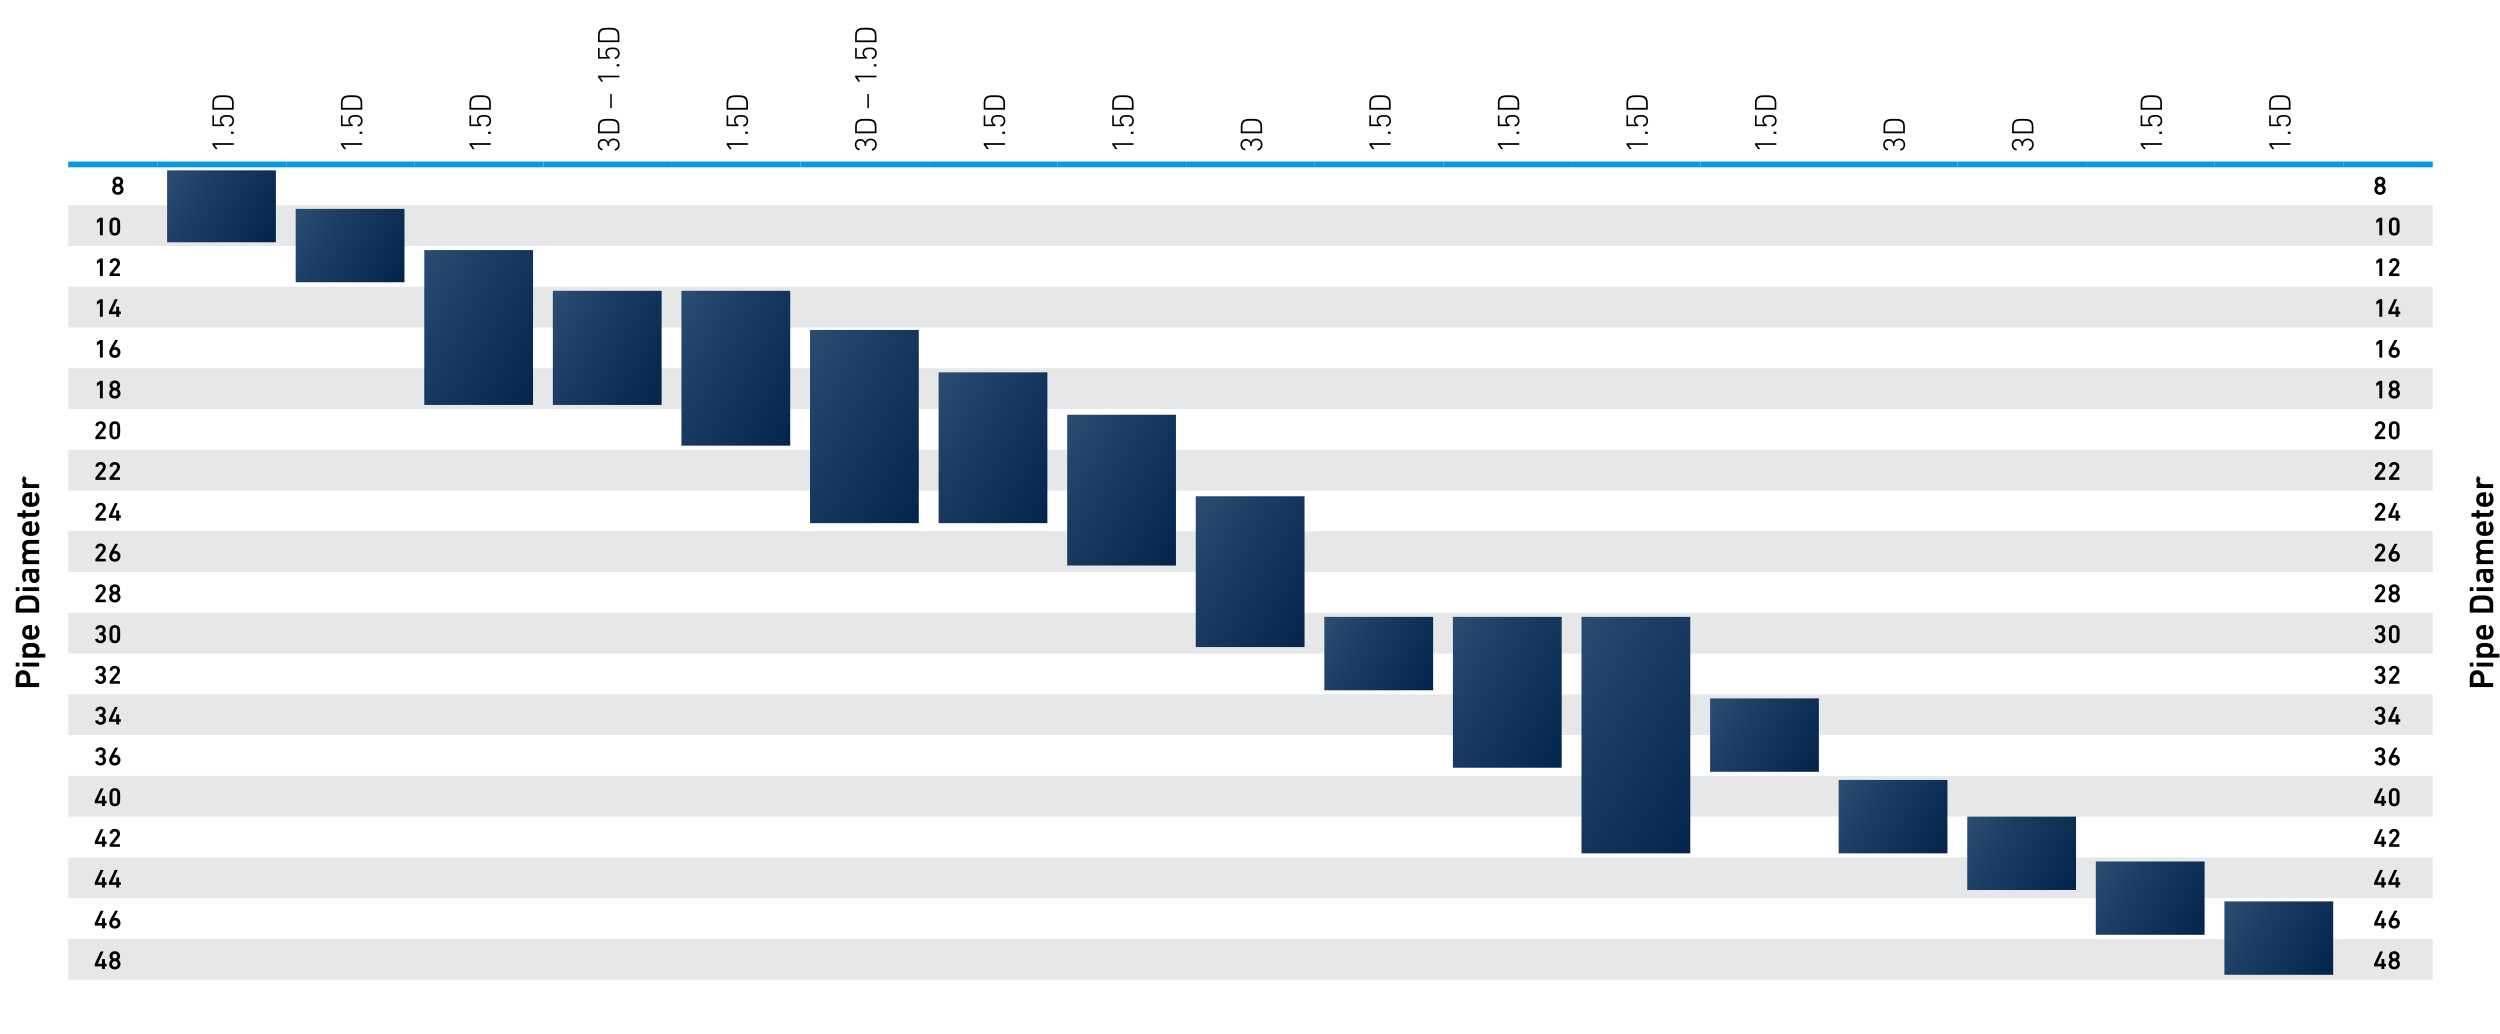 <?xml version="1.0" encoding="UTF-8"?>
<svg id="Layer_1" data-name="Layer 1" xmlns="http://www.w3.org/2000/svg" xmlns:xlink="http://www.w3.org/1999/xlink" viewBox="0 0 870 360">
  <defs>
    <style>
      .cls-1 {
        fill: url(#linear-gradient-12);
      }

      .cls-1, .cls-2, .cls-3, .cls-4, .cls-5, .cls-6, .cls-7, .cls-8, .cls-9, .cls-10, .cls-11, .cls-12, .cls-13, .cls-14, .cls-15, .cls-16, .cls-17, .cls-18, .cls-19, .cls-20 {
        stroke-width: 0px;
      }

      .cls-21 {
        clip-path: url(#clippath-11);
      }

      .cls-2 {
        fill: url(#linear-gradient-17);
      }

      .cls-22 {
        clip-path: url(#clippath-16);
      }

      .cls-3 {
        fill: url(#linear-gradient);
      }

      .cls-4 {
        fill: #000;
      }

      .cls-5 {
        fill: url(#linear-gradient-6);
      }

      .cls-23 {
        clip-path: url(#clippath-2);
      }

      .cls-24 {
        clip-path: url(#clippath-13);
      }

      .cls-25 {
        clip-path: url(#clippath-15);
      }

      .cls-6 {
        fill: url(#linear-gradient-15);
      }

      .cls-26 {
        clip-path: url(#clippath-6);
      }

      .cls-7 {
        fill: url(#linear-gradient-11);
      }

      .cls-8 {
        fill: url(#linear-gradient-5);
      }

      .cls-9, .cls-27 {
        fill: none;
      }

      .cls-10 {
        fill: #e6e7e8;
      }

      .cls-28 {
        clip-path: url(#clippath-7);
      }

      .cls-29 {
        clip-path: url(#clippath-1);
      }

      .cls-30 {
        clip-path: url(#clippath-4);
      }

      .cls-11 {
        fill: url(#linear-gradient-13);
      }

      .cls-12 {
        fill: url(#linear-gradient-16);
      }

      .cls-31 {
        clip-path: url(#clippath-12);
      }

      .cls-27 {
        stroke: #009bdf;
        stroke-miterlimit: 10;
        stroke-width: 2px;
      }

      .cls-13 {
        fill: url(#linear-gradient-14);
      }

      .cls-14 {
        fill: url(#linear-gradient-2);
      }

      .cls-15 {
        fill: url(#linear-gradient-7);
      }

      .cls-16 {
        fill: url(#linear-gradient-3);
      }

      .cls-32 {
        clip-path: url(#clippath-9);
      }

      .cls-33 {
        clip-path: url(#clippath);
      }

      .cls-17 {
        fill: url(#linear-gradient-9);
      }

      .cls-34 {
        clip-path: url(#clippath-3);
      }

      .cls-18 {
        fill: url(#linear-gradient-8);
      }

      .cls-35 {
        clip-path: url(#clippath-8);
      }

      .cls-36 {
        clip-path: url(#clippath-14);
      }

      .cls-37 {
        clip-path: url(#clippath-5);
      }

      .cls-19 {
        fill: url(#linear-gradient-10);
      }

      .cls-38 {
        clip-path: url(#clippath-10);
      }

      .cls-20 {
        fill: url(#linear-gradient-4);
      }
    </style>
    <clipPath id="clippath">
      <rect class="cls-9" x="58.154" y="59.281" width="37.857" height="25.037"/>
    </clipPath>
    <linearGradient id="linear-gradient" x1="21.889" y1="-180.292" x2="23.138" y2="-180.292" gradientTransform="translate(2814.494 -6575.541) rotate(29.5) scale(39.566 -39.566)" gradientUnits="userSpaceOnUse">
      <stop offset="0" stop-color="#2e4f74"/>
      <stop offset=".018" stop-color="#2e4f74"/>
      <stop offset=".368" stop-color="#1c3d63"/>
      <stop offset="1" stop-color="#002248"/>
    </linearGradient>
    <clipPath id="clippath-1">
      <rect class="cls-9" x="102.9" y="72.686" width="37.857" height="25.533"/>
    </clipPath>
    <linearGradient id="linear-gradient-2" x1="22.163" y1="-180.055" x2="23.412" y2="-180.055" gradientTransform="translate(2916.559 -6567.149) rotate(30) scale(39.758 -39.758)" xlink:href="#linear-gradient"/>
    <clipPath id="clippath-2">
      <rect class="cls-9" x="147.646" y="87.013" width="37.857" height="53.902"/>
    </clipPath>
    <linearGradient id="linear-gradient-3" x1="20.347" y1="-175.917" x2="21.614" y2="-175.917" gradientTransform="translate(3931.655 -8671.172) rotate(30) scale(53.95 -53.95)" xlink:href="#linear-gradient"/>
    <clipPath id="clippath-3">
      <rect class="cls-9" x="192.391" y="101.198" width="37.857" height="39.718"/>
    </clipPath>
    <linearGradient id="linear-gradient-4" x1="21.336" y1="-177.545" x2="22.595" y2="-177.545" gradientTransform="translate(3479.81 -7598.746) rotate(30) scale(46.86 -46.86)" xlink:href="#linear-gradient"/>
    <clipPath id="clippath-4">
      <rect class="cls-9" x="237.138" y="101.198" width="37.857" height="53.902"/>
    </clipPath>
    <linearGradient id="linear-gradient-5" x1="20.601" y1="-175.771" x2="21.868" y2="-175.771" gradientTransform="translate(4005.365 -8656.998) rotate(30) scale(53.95 -53.95)" xlink:href="#linear-gradient"/>
    <clipPath id="clippath-5">
      <rect class="cls-9" x="281.884" y="114.815" width="37.857" height="67.236"/>
    </clipPath>
    <linearGradient id="linear-gradient-6" x1="20.075" y1="-174.481" x2="21.348" y2="-174.481" gradientTransform="translate(4500.349 -9635.427) rotate(30) scale(60.596 -60.596)" xlink:href="#linear-gradient"/>
    <clipPath id="clippath-6">
      <rect class="cls-9" x="326.63" y="129.567" width="37.857" height="52.484"/>
    </clipPath>
    <linearGradient id="linear-gradient-7" x1="20.939" y1="-175.779" x2="22.206" y2="-175.779" gradientTransform="translate(4027.778 -8517.538) rotate(30) scale(53.206 -53.206)" xlink:href="#linear-gradient"/>
    <clipPath id="clippath-7">
      <rect class="cls-9" x="371.376" y="144.32" width="37.857" height="52.484"/>
    </clipPath>
    <linearGradient id="linear-gradient-8" x1="21.067" y1="-175.705" x2="22.335" y2="-175.705" gradientTransform="translate(4064.633 -8502.798) rotate(30) scale(53.206 -53.206)" xlink:href="#linear-gradient"/>
    <clipPath id="clippath-8">
      <rect class="cls-9" x="416.123" y="172.689" width="37.857" height="52.484"/>
    </clipPath>
    <linearGradient id="linear-gradient-9" x1="21.196" y1="-175.632" x2="22.463" y2="-175.632" gradientTransform="translate(4101.488 -8474.451) rotate(30) scale(53.206 -53.206)" xlink:href="#linear-gradient"/>
    <clipPath id="clippath-9">
      <rect class="cls-9" x="505.614" y="214.677" width="37.857" height="52.484"/>
    </clipPath>
    <linearGradient id="linear-gradient-10" x1="21.453" y1="-175.484" x2="22.721" y2="-175.484" gradientTransform="translate(4175.197 -8432.498) rotate(30) scale(53.206 -53.206)" xlink:href="#linear-gradient"/>
    <clipPath id="clippath-10">
      <rect class="cls-9" x="550.36" y="214.677" width="37.857" height="82.272"/>
    </clipPath>
    <linearGradient id="linear-gradient-11" x1="20.091" y1="-173.042" x2="21.369" y2="-173.042" gradientTransform="translate(5241.016 -10660.699) rotate(30) scale(68.133 -68.133)" xlink:href="#linear-gradient"/>
    <clipPath id="clippath-11">
      <rect class="cls-9" x="460.868" y="214.677" width="37.857" height="25.533"/>
    </clipPath>
    <linearGradient id="linear-gradient-12" x1="23.54" y1="-179.264" x2="24.788" y2="-179.264" gradientTransform="translate(3211.398 -6425.275) rotate(30) scale(39.758 -39.758)" xlink:href="#linear-gradient"/>
    <clipPath id="clippath-12">
      <rect class="cls-9" x="595.107" y="243.046" width="37.857" height="25.533"/>
    </clipPath>
    <linearGradient id="linear-gradient-13" x1="24.056" y1="-178.966" x2="25.304" y2="-178.966" gradientTransform="translate(3321.962 -6396.929) rotate(30) scale(39.758 -39.758)" xlink:href="#linear-gradient"/>
    <clipPath id="clippath-13">
      <rect class="cls-9" x="639.853" y="271.416" width="37.857" height="25.533"/>
    </clipPath>
    <linearGradient id="linear-gradient-14" x1="24.228" y1="-178.868" x2="25.476" y2="-178.868" gradientTransform="translate(3358.817 -6368.582) rotate(30) scale(39.758 -39.758)" xlink:href="#linear-gradient"/>
    <clipPath id="clippath-14">
      <rect class="cls-9" x="684.598" y="284.183" width="37.857" height="25.533"/>
    </clipPath>
    <linearGradient id="linear-gradient-15" x1="24.4" y1="-178.769" x2="25.648" y2="-178.769" gradientTransform="translate(3395.672 -6355.827) rotate(30) scale(39.758 -39.758)" xlink:href="#linear-gradient"/>
    <clipPath id="clippath-15">
      <rect class="cls-9" x="729.344" y="299.786" width="37.857" height="25.533"/>
    </clipPath>
    <linearGradient id="linear-gradient-16" x1="24.572" y1="-178.67" x2="25.82" y2="-178.67" gradientTransform="translate(3432.527 -6340.236) rotate(30) scale(39.758 -39.758)" xlink:href="#linear-gradient"/>
    <clipPath id="clippath-16">
      <rect class="cls-9" x="774.091" y="313.687" width="37.857" height="25.533"/>
    </clipPath>
    <linearGradient id="linear-gradient-17" x1="24.744" y1="-178.571" x2="25.992" y2="-178.571" gradientTransform="translate(3469.382 -6326.346) rotate(30) scale(39.758 -39.758)" xlink:href="#linear-gradient"/>
  </defs>
  <path class="cls-10" d="M815.459,71.409h31.138v14.185h-31.138v-14.185ZM770.719,71.409h44.74v14.185h-44.74v-14.185ZM725.978,71.409h44.74v14.185h-44.74v-14.185ZM681.237,71.409h44.74v14.185h-44.74v-14.185ZM636.497,71.409h44.74v14.185h-44.74v-14.185ZM591.756,71.409h44.74v14.185h-44.74v-14.185ZM547.015,71.409h44.74v14.185h-44.74v-14.185ZM502.274,71.409h44.74v14.185h-44.74v-14.185ZM457.534,71.409h44.74v14.185h-44.74v-14.185ZM23.73,71.409h31.139v14.185h-31.139v-14.185Z"/>
  <path class="cls-10" d="M815.459,326.737h31.138v14.185h-31.138v-14.185ZM770.719,326.737h44.74v14.185h-44.74v-14.185ZM725.978,326.737h44.74v14.185h-44.74v-14.185ZM681.237,326.737h44.74v14.185h-44.74v-14.185ZM636.497,326.737h44.74v14.185h-44.74v-14.185ZM591.756,326.737h44.74v14.185h-44.74v-14.185ZM547.015,326.737h44.74v14.185h-44.74v-14.185ZM502.274,326.737h44.74v14.185h-44.74v-14.185ZM457.534,326.737h44.74v14.185h-44.74v-14.185ZM412.794,326.737h44.74v14.185h-44.74v-14.185ZM368.052,326.737h44.74v14.185h-44.74v-14.185ZM323.312,326.737h44.74v14.185h-44.74v-14.185ZM278.57,326.737h44.74v14.185h-44.74v-14.185ZM233.83,326.737h44.74v14.185h-44.74v-14.185ZM189.09,326.737h44.74v14.185h-44.74v-14.185ZM144.349,326.737h44.74v14.185h-44.74v-14.185ZM99.609,326.737h44.74v14.185h-44.74v-14.185ZM54.868,326.737h44.74v14.185h-44.74v-14.185ZM23.73,326.737h31.139v14.185h-31.139v-14.185ZM815.459,298.367h31.138v14.185h-31.138v-14.185ZM770.719,298.367h44.74v14.185h-44.74v-14.185ZM725.978,298.367h44.74v14.185h-44.74v-14.185ZM681.237,298.367h44.74v14.185h-44.74v-14.185ZM636.497,298.367h44.74v14.185h-44.74v-14.185ZM591.756,298.367h44.74v14.185h-44.74v-14.185ZM547.015,298.367h44.74v14.185h-44.74v-14.185ZM502.274,298.367h44.74v14.185h-44.74v-14.185ZM457.534,298.367h44.74v14.185h-44.74v-14.185ZM412.794,298.367h44.74v14.185h-44.74v-14.185ZM368.052,298.367h44.74v14.185h-44.74v-14.185ZM323.312,298.367h44.74v14.185h-44.74v-14.185ZM278.57,298.367h44.74v14.185h-44.74v-14.185ZM233.83,298.367h44.74v14.185h-44.74v-14.185ZM189.09,298.367h44.74v14.185h-44.74v-14.185ZM144.349,298.367h44.74v14.185h-44.74v-14.185ZM99.609,298.367h44.74v14.185h-44.74v-14.185ZM54.868,298.367h44.74v14.185h-44.74v-14.185ZM23.73,298.367h31.139v14.185h-31.139v-14.185ZM815.459,269.997h31.138v14.185h-31.138v-14.185ZM770.719,269.997h44.74v14.185h-44.74v-14.185ZM725.978,269.997h44.74v14.185h-44.74v-14.185ZM681.237,269.997h44.74v14.185h-44.74v-14.185ZM636.497,269.997h44.74v14.185h-44.74v-14.185ZM591.756,269.997h44.74v14.185h-44.74v-14.185ZM547.015,269.997h44.74v14.185h-44.74v-14.185ZM502.274,269.997h44.74v14.185h-44.74v-14.185ZM457.534,269.997h44.74v14.185h-44.74v-14.185ZM412.794,269.997h44.74v14.185h-44.74v-14.185ZM368.052,269.997h44.74v14.185h-44.74v-14.185ZM323.312,269.997h44.74v14.185h-44.74v-14.185ZM278.57,269.997h44.74v14.185h-44.74v-14.185ZM233.83,269.997h44.74v14.185h-44.74v-14.185ZM189.09,269.997h44.74v14.185h-44.74v-14.185ZM144.349,269.997h44.74v14.185h-44.74v-14.185ZM99.609,269.997h44.74v14.185h-44.74v-14.185ZM54.868,269.997h44.74v14.185h-44.74v-14.185ZM23.73,269.997h31.139v14.185h-31.139v-14.185ZM815.459,241.628h31.138v14.185h-31.138v-14.185ZM770.719,241.628h44.74v14.185h-44.74v-14.185ZM725.978,241.628h44.74v14.185h-44.74v-14.185ZM681.237,241.628h44.74v14.185h-44.74v-14.185ZM636.497,241.628h44.74v14.185h-44.74v-14.185ZM591.756,241.628h44.74v14.185h-44.74v-14.185ZM547.015,241.628h44.74v14.185h-44.74v-14.185ZM502.274,241.628h44.74v14.185h-44.74v-14.185ZM457.534,241.628h44.74v14.185h-44.74v-14.185ZM412.794,241.628h44.74v14.185h-44.74v-14.185ZM368.052,241.628h44.74v14.185h-44.74v-14.185ZM323.312,241.628h44.74v14.185h-44.74v-14.185ZM278.57,241.628h44.74v14.185h-44.74v-14.185ZM233.83,241.628h44.74v14.185h-44.74v-14.185ZM189.09,241.628h44.74v14.185h-44.74v-14.185ZM144.349,241.628h44.74v14.185h-44.74v-14.185ZM99.609,241.628h44.74v14.185h-44.74v-14.185ZM54.868,241.628h44.74v14.185h-44.74v-14.185ZM23.73,241.628h31.139v14.185h-31.139v-14.185ZM815.459,213.258h31.138v14.185h-31.138v-14.185ZM770.719,213.258h44.74v14.185h-44.74v-14.185ZM725.978,213.258h44.74v14.185h-44.74v-14.185ZM681.237,213.258h44.74v14.185h-44.74v-14.185ZM636.497,213.258h44.74v14.185h-44.74v-14.185ZM591.756,213.258h44.74v14.185h-44.74v-14.185ZM547.015,213.258h44.74v14.185h-44.74v-14.185ZM502.274,213.258h44.74v14.185h-44.74v-14.185ZM457.534,213.258h44.74v14.185h-44.74v-14.185ZM412.794,213.258h44.74v14.185h-44.74v-14.185ZM368.052,213.258h44.74v14.185h-44.74v-14.185ZM323.312,213.258h44.74v14.185h-44.74v-14.185ZM278.57,213.258h44.74v14.185h-44.74v-14.185ZM233.83,213.258h44.74v14.185h-44.74v-14.185ZM189.09,213.258h44.74v14.185h-44.74v-14.185ZM144.349,213.258h44.74v14.185h-44.74v-14.185ZM99.609,213.258h44.74v14.185h-44.74v-14.185ZM54.868,213.258h44.74v14.185h-44.74v-14.185ZM23.73,213.258h31.139v14.185h-31.139v-14.185ZM815.459,184.888h31.138v14.185h-31.138v-14.185ZM770.719,184.888h44.74v14.185h-44.74v-14.185ZM725.978,184.888h44.74v14.185h-44.74v-14.185ZM681.237,184.888h44.74v14.185h-44.74v-14.185ZM636.497,184.888h44.74v14.185h-44.74v-14.185ZM591.756,184.888h44.74v14.185h-44.74v-14.185ZM547.015,184.888h44.74v14.185h-44.74v-14.185ZM502.274,184.888h44.74v14.185h-44.74v-14.185ZM457.534,184.888h44.74v14.185h-44.74v-14.185ZM412.794,184.888h44.74v14.185h-44.74v-14.185ZM368.052,184.888h44.74v14.185h-44.74v-14.185ZM323.312,184.888h44.74v14.185h-44.74v-14.185ZM278.57,184.888h44.74v14.185h-44.74v-14.185ZM233.83,184.888h44.74v14.185h-44.74v-14.185ZM189.09,184.888h44.74v14.185h-44.74v-14.185ZM144.349,184.888h44.74v14.185h-44.74v-14.185ZM99.609,184.888h44.74v14.185h-44.74v-14.185ZM54.868,184.888h44.74v14.185h-44.74v-14.185ZM23.73,184.888h31.139v14.185h-31.139v-14.185ZM815.459,156.519h31.138v14.185h-31.138v-14.185ZM770.719,156.519h44.74v14.185h-44.74v-14.185ZM725.978,156.519h44.74v14.185h-44.74v-14.185ZM681.237,156.519h44.74v14.185h-44.74v-14.185ZM636.497,156.519h44.74v14.185h-44.74v-14.185ZM591.756,156.519h44.74v14.185h-44.74v-14.185ZM547.015,156.519h44.74v14.185h-44.74v-14.185ZM502.274,156.519h44.74v14.185h-44.74v-14.185ZM457.534,156.519h44.74v14.185h-44.74v-14.185ZM412.794,156.519h44.74v14.185h-44.74v-14.185ZM368.052,156.519h44.74v14.185h-44.74v-14.185ZM323.312,156.519h44.74v14.185h-44.74v-14.185ZM278.57,156.519h44.74v14.185h-44.74v-14.185ZM233.83,156.519h44.74v14.185h-44.74v-14.185ZM189.09,156.519h44.74v14.185h-44.74v-14.185ZM144.349,156.519h44.74v14.185h-44.74v-14.185ZM99.609,156.519h44.74v14.185h-44.74v-14.185ZM54.868,156.519h44.74v14.185h-44.74v-14.185ZM23.73,156.519h31.139v14.185h-31.139v-14.185ZM815.459,128.149h31.138v14.185h-31.138v-14.185ZM770.719,128.149h44.74v14.185h-44.74v-14.185ZM725.978,128.149h44.74v14.185h-44.74v-14.185ZM681.237,128.149h44.74v14.185h-44.74v-14.185ZM636.497,128.149h44.74v14.185h-44.74v-14.185ZM591.756,128.149h44.74v14.185h-44.74v-14.185ZM547.015,128.149h44.74v14.185h-44.74v-14.185ZM502.274,128.149h44.74v14.185h-44.74v-14.185ZM457.534,128.149h44.74v14.185h-44.74v-14.185ZM412.794,128.149h44.74v14.185h-44.74v-14.185ZM368.052,128.149h44.74v14.185h-44.74v-14.185ZM323.312,128.149h44.74v14.185h-44.74v-14.185ZM278.57,128.149h44.74v14.185h-44.74v-14.185ZM233.83,128.149h44.74v14.185h-44.74v-14.185ZM189.09,128.149h44.74v14.185h-44.74v-14.185ZM144.349,128.149h44.74v14.185h-44.74v-14.185ZM99.609,128.149h44.74v14.185h-44.74v-14.185ZM54.868,128.149h44.74v14.185h-44.74v-14.185ZM23.73,128.149h31.139v14.185h-31.139v-14.185ZM815.459,99.779h31.138v14.185h-31.138v-14.185ZM770.719,99.779h44.74v14.185h-44.74v-14.185ZM725.978,99.779h44.74v14.185h-44.74v-14.185ZM681.237,99.779h44.74v14.185h-44.74v-14.185ZM636.497,99.779h44.74v14.185h-44.74v-14.185ZM591.756,99.779h44.74v14.185h-44.74v-14.185ZM547.015,99.779h44.74v14.185h-44.74v-14.185ZM502.274,99.779h44.74v14.185h-44.74v-14.185ZM457.534,99.779h44.74v14.185h-44.74v-14.185ZM412.794,99.779h44.74v14.185h-44.74v-14.185ZM368.052,99.779h44.74v14.185h-44.74v-14.185ZM323.312,99.779h44.74v14.185h-44.74v-14.185ZM278.57,99.779h44.74v14.185h-44.74v-14.185ZM233.83,99.779h44.74v14.185h-44.74v-14.185ZM189.09,99.779h44.74v14.185h-44.74v-14.185ZM144.349,99.779h44.74v14.185h-44.74v-14.185ZM99.609,99.779h44.74v14.185h-44.74v-14.185ZM54.868,99.779h44.74v14.185h-44.74v-14.185ZM23.73,99.779h31.139v14.185h-31.139v-14.185ZM412.794,71.409h44.74v14.185h-44.74v-14.185ZM368.052,71.409h44.74v14.185h-44.74v-14.185ZM323.312,71.409h44.74v14.185h-44.74v-14.185ZM278.57,71.409h44.74v14.185h-44.74v-14.185ZM233.83,71.409h44.74v14.185h-44.74v-14.185ZM189.09,71.409h44.74v14.185h-44.74v-14.185ZM144.349,71.409h44.74v14.185h-44.74v-14.185ZM99.609,71.409h44.74v14.185h-44.74v-14.185ZM54.868,71.409h44.74v14.185h-44.74v-14.185Z"/>
  <line class="cls-27" x1="23.73" y1="57.224" x2="54.868" y2="57.224"/>
  <line class="cls-27" x1="54.868" y1="57.224" x2="99.608" y2="57.224"/>
  <line class="cls-27" x1="99.609" y1="57.224" x2="144.349" y2="57.224"/>
  <line class="cls-27" x1="144.349" y1="57.224" x2="189.089" y2="57.224"/>
  <line class="cls-27" x1="189.09" y1="57.224" x2="233.83" y2="57.224"/>
  <line class="cls-27" x1="233.831" y1="57.224" x2="278.571" y2="57.224"/>
  <line class="cls-27" x1="278.571" y1="57.224" x2="323.311" y2="57.224"/>
  <line class="cls-27" x1="323.312" y1="57.224" x2="368.052" y2="57.224"/>
  <line class="cls-27" x1="368.053" y1="57.224" x2="412.793" y2="57.224"/>
  <line class="cls-27" x1="457.534" y1="57.224" x2="502.274" y2="57.224"/>
  <line class="cls-27" x1="502.274" y1="57.224" x2="547.015" y2="57.224"/>
  <line class="cls-27" x1="547.015" y1="57.224" x2="591.755" y2="57.224"/>
  <line class="cls-27" x1="591.756" y1="57.224" x2="636.496" y2="57.224"/>
  <line class="cls-27" x1="636.496" y1="57.224" x2="681.237" y2="57.224"/>
  <line class="cls-27" x1="681.237" y1="57.224" x2="725.977" y2="57.224"/>
  <line class="cls-27" x1="725.978" y1="57.224" x2="770.718" y2="57.224"/>
  <line class="cls-27" x1="770.718" y1="57.224" x2="815.459" y2="57.224"/>
  <line class="cls-27" x1="815.459" y1="57.224" x2="846.598" y2="57.224"/>
  <line class="cls-27" x1="412.793" y1="57.224" x2="457.533" y2="57.224"/>
  <g>
    <path class="cls-4" d="M74.705,50.413v.021l.951,1.346c.043.055.022.12-.065.12h-.459c-.077,0-.12-.021-.164-.076l-.994-1.379c-.043-.055-.065-.098-.065-.164v-.35c0-.065.043-.109.109-.109h7.21c.065,0,.109.044.109.109v.372c0,.065-.044.109-.109.109h-6.522Z"/>
    <path class="cls-4" d="M80.495,46.585c-.065,0-.109-.044-.109-.109v-.536c0-.065.044-.109.109-.109h.732c.065,0,.109.044.109.109v.536c0,.065-.044.109-.109.109h-.732Z"/>
    <path class="cls-4" d="M79.741,43.939l-.087-.35c-.021-.077.022-.121.087-.143.656-.109,1.136-.591,1.136-1.422,0-.613-.284-1.105-.852-1.303-.24-.076-.579-.109-1.071-.109-.513,0-.841.044-1.092.132-.557.175-.831.635-.831,1.258,0,.7.415,1.171.885,1.313.076.021.109.043.109.109v.36c0,.065-.043.109-.109.109h-3.9c-.066,0-.109-.044-.109-.109v-3.512c0-.065.043-.109.109-.109h.35c.065,0,.109.044.109.109v2.986c0,.044.022.066.066.066h2.567v-.022c-.317-.185-.644-.678-.644-1.356,0-.875.404-1.499,1.18-1.75.306-.099.71-.176,1.311-.176.557,0,.951.055,1.246.153.797.263,1.246.952,1.246,1.838,0,1.149-.666,1.882-1.573,2.003-.055.011-.109-.012-.131-.077Z"/>
    <path class="cls-4" d="M74.017,38.164c-.066,0-.109-.044-.109-.109v-2.33c0-1.236.492-2.046,1.508-2.374.437-.143.852-.208,2.207-.208s1.77.065,2.207.208c1.016.328,1.508,1.138,1.508,2.374v2.33c0,.065-.044.109-.109.109h-7.21ZM80.747,37.475v-1.663c0-.963-.339-1.597-1.125-1.859-.36-.121-.743-.176-2-.176s-1.639.055-1.999.176c-.787.263-1.125.896-1.125,1.859v1.663c0,.044.022.065.066.065h6.118c.043,0,.065-.021.065-.065Z"/>
  </g>
  <g>
    <path class="cls-4" d="M119.44,50.412v.021l.951,1.346c.043.055.022.12-.065.12h-.459c-.077,0-.12-.021-.164-.076l-.994-1.379c-.043-.055-.065-.098-.065-.164v-.35c0-.065.043-.109.109-.109h7.21c.065,0,.109.044.109.109v.372c0,.065-.044.109-.109.109h-6.522Z"/>
    <path class="cls-4" d="M125.231,46.584c-.065,0-.109-.044-.109-.109v-.536c0-.065.044-.109.109-.109h.732c.065,0,.109.044.109.109v.536c0,.065-.044.109-.109.109h-.732Z"/>
    <path class="cls-4" d="M124.477,43.938l-.087-.35c-.021-.077.022-.121.087-.143.656-.109,1.136-.591,1.136-1.422,0-.613-.284-1.105-.852-1.303-.24-.076-.579-.109-1.071-.109-.513,0-.841.044-1.092.132-.557.175-.831.635-.831,1.258,0,.7.415,1.171.885,1.313.076.021.109.043.109.109v.36c0,.065-.043.109-.109.109h-3.9c-.066,0-.109-.044-.109-.109v-3.512c0-.065.043-.109.109-.109h.35c.065,0,.109.044.109.109v2.987c0,.043.022.065.066.065h2.567v-.022c-.317-.185-.644-.678-.644-1.356,0-.875.404-1.499,1.18-1.75.306-.099.71-.176,1.311-.176.557,0,.951.055,1.246.153.797.263,1.246.952,1.246,1.838,0,1.149-.666,1.882-1.573,2.003-.055.011-.109-.012-.131-.077Z"/>
    <path class="cls-4" d="M118.752,38.163c-.066,0-.109-.044-.109-.109v-2.33c0-1.236.492-2.046,1.508-2.374.437-.143.852-.208,2.207-.208s1.77.065,2.207.208c1.016.328,1.508,1.138,1.508,2.374v2.33c0,.065-.044.109-.109.109h-7.21ZM125.482,37.474v-1.663c0-.963-.339-1.597-1.125-1.859-.36-.121-.743-.176-2-.176s-1.639.055-1.999.176c-.787.263-1.125.896-1.125,1.859v1.663c0,.044.022.065.066.065h6.118c.043,0,.065-.021.065-.065Z"/>
  </g>
  <g>
    <path class="cls-4" d="M164.175,50.412v.021l.951,1.346c.044.055.022.12-.065.12h-.459c-.077,0-.12-.021-.164-.076l-.994-1.379c-.043-.055-.065-.098-.065-.164v-.35c0-.065.044-.109.109-.109h7.21c.066,0,.109.044.109.109v.372c0,.065-.043.109-.109.109h-6.522Z"/>
    <path class="cls-4" d="M169.965,46.584c-.065,0-.109-.044-.109-.109v-.536c0-.065.044-.109.109-.109h.732c.066,0,.109.044.109.109v.536c0,.065-.043.109-.109.109h-.732Z"/>
    <path class="cls-4" d="M169.211,43.938l-.087-.35c-.022-.077.022-.121.087-.143.656-.109,1.136-.591,1.136-1.422,0-.613-.284-1.105-.852-1.303-.24-.076-.579-.109-1.071-.109-.513,0-.841.044-1.092.132-.557.175-.831.635-.831,1.258,0,.7.415,1.171.885,1.313.076.021.109.043.109.109v.36c0,.065-.043.109-.109.109h-3.9c-.065,0-.109-.044-.109-.109v-3.512c0-.065.044-.109.109-.109h.35c.065,0,.109.044.109.109v2.987c0,.043.021.065.065.065h2.567v-.022c-.317-.185-.644-.678-.644-1.356,0-.875.404-1.499,1.18-1.75.306-.099.71-.176,1.311-.176.557,0,.951.055,1.246.153.797.263,1.246.952,1.246,1.838,0,1.149-.666,1.882-1.573,2.003-.055.011-.109-.012-.131-.077Z"/>
    <path class="cls-4" d="M163.487,38.163c-.065,0-.109-.044-.109-.109v-2.33c0-1.236.492-2.046,1.508-2.374.437-.143.852-.208,2.207-.208s1.77.065,2.207.208c1.016.328,1.508,1.138,1.508,2.374v2.33c0,.065-.043.109-.109.109h-7.21ZM170.217,37.474v-1.663c0-.963-.339-1.597-1.125-1.859-.36-.121-.743-.176-1.999-.176s-1.639.055-2.0.176c-.787.263-1.125.896-1.125,1.859v1.663c0,.044.022.065.065.065h6.118c.044,0,.066-.021.066-.065Z"/>
  </g>
  <g>
    <path class="cls-4" d="M213.98,52.347l-.087-.351c-.021-.076.011-.12.077-.142.524-.153,1.114-.569,1.114-1.532,0-.93-.644-1.52-1.54-1.52-.917,0-1.584.624-1.584,1.565v.339c0,.066-.043.109-.109.109h-.35c-.065,0-.109-.043-.109-.109v-.328c0-.842-.59-1.411-1.432-1.411-.819,0-1.387.525-1.387,1.4,0,.854.513,1.27,1.071,1.4.065.011.098.065.087.12l-.098.361c-.011.065-.065.099-.131.088-.765-.143-1.497-.81-1.497-1.98,0-1.226.809-1.991,1.945-1.991.874,0,1.398.514,1.671.995h.022c.207-.492.809-1.148,1.879-1.148,1.256,0,2.13.864,2.13,2.111s-.754,1.926-1.53,2.101c-.065.022-.12,0-.142-.076Z"/>
    <path class="cls-4" d="M208.223,46.375c-.066,0-.109-.044-.109-.109v-2.33c0-1.236.492-2.046,1.508-2.374.437-.143.852-.208,2.207-.208s1.77.065,2.207.208c1.016.328,1.508,1.138,1.508,2.374v2.33c0,.065-.044.109-.109.109h-7.21ZM214.953,45.686v-1.663c0-.963-.339-1.597-1.125-1.859-.36-.121-.743-.176-2-.176s-1.639.055-1.999.176c-.787.263-1.125.896-1.125,1.859v1.663c0,.044.022.065.066.065h6.118c.043,0,.065-.021.065-.065Z"/>
    <path class="cls-4" d="M212.898,37.529c0,.066-.043.11-.109.11h-.317c-.066,0-.109-.044-.109-.11v-4.704c0-.065.043-.109.109-.109h.317c.065,0,.109.044.109.109v4.704Z"/>
    <path class="cls-4" d="M208.911,26.92v.021l.951,1.346c.043.055.022.12-.065.12h-.459c-.077,0-.12-.021-.164-.076l-.994-1.379c-.043-.055-.065-.098-.065-.164v-.35c0-.065.043-.109.109-.109h7.21c.065,0,.109.044.109.109v.372c0,.065-.044.109-.109.109h-6.522Z"/>
    <path class="cls-4" d="M214.701,23.094c-.065,0-.109-.044-.109-.109v-.536c0-.065.044-.109.109-.109h.732c.065,0,.109.044.109.109v.536c0,.065-.044.109-.109.109h-.732Z"/>
    <path class="cls-4" d="M213.947,20.447l-.087-.35c-.021-.077.022-.121.087-.143.656-.109,1.136-.591,1.136-1.422,0-.613-.284-1.105-.852-1.303-.24-.076-.579-.109-1.071-.109-.513,0-.841.044-1.092.132-.557.175-.831.635-.831,1.258,0,.7.415,1.171.885,1.313.076.021.109.043.109.109v.36c0,.065-.043.109-.109.109h-3.9c-.066,0-.109-.044-.109-.109v-3.512c0-.065.043-.109.109-.109h.35c.065,0,.109.044.109.109v2.986c0,.044.022.066.066.066h2.567v-.022c-.317-.185-.644-.678-.644-1.356,0-.875.404-1.499,1.18-1.75.306-.099.71-.176,1.311-.176.557,0,.951.055,1.246.153.797.263,1.246.952,1.246,1.838,0,1.149-.666,1.882-1.573,2.003-.055.011-.109-.012-.131-.077Z"/>
    <path class="cls-4" d="M208.223,14.673c-.066,0-.109-.044-.109-.109v-2.33c0-1.236.492-2.046,1.508-2.374.437-.143.852-.208,2.207-.208s1.77.065,2.207.208c1.016.328,1.508,1.138,1.508,2.374v2.33c0,.065-.044.109-.109.109h-7.21ZM214.953,13.984v-1.663c0-.963-.339-1.597-1.125-1.859-.36-.121-.743-.176-2-.176s-1.639.055-1.999.176c-.787.263-1.125.896-1.125,1.859v1.663c0,.044.022.065.066.065h6.118c.043,0,.065-.021.065-.065Z"/>
  </g>
  <g>
    <path class="cls-4" d="M253.646,50.413v.021l.951,1.346c.043.055.022.12-.065.12h-.459c-.077,0-.12-.021-.164-.076l-.994-1.379c-.043-.055-.065-.098-.065-.164v-.35c0-.065.043-.109.109-.109h7.21c.065,0,.109.044.109.109v.372c0,.065-.044.109-.109.109h-6.522Z"/>
    <path class="cls-4" d="M259.437,46.585c-.065,0-.109-.044-.109-.109v-.536c0-.065.044-.109.109-.109h.732c.065,0,.109.044.109.109v.536c0,.065-.044.109-.109.109h-.732Z"/>
    <path class="cls-4" d="M258.683,43.939l-.087-.35c-.021-.077.022-.121.087-.143.656-.109,1.136-.591,1.136-1.422,0-.613-.284-1.105-.852-1.303-.24-.076-.579-.109-1.071-.109-.513,0-.841.044-1.092.132-.557.175-.831.635-.831,1.258,0,.7.415,1.171.885,1.313.076.021.109.043.109.109v.36c0,.065-.043.109-.109.109h-3.9c-.066,0-.109-.044-.109-.109v-3.512c0-.065.043-.109.109-.109h.35c.065,0,.109.044.109.109v2.986c0,.044.022.066.066.066h2.567v-.022c-.317-.185-.644-.678-.644-1.356,0-.875.404-1.499,1.18-1.75.306-.099.71-.176,1.311-.176.557,0,.951.055,1.246.153.797.263,1.246.952,1.246,1.838,0,1.149-.666,1.882-1.573,2.003-.055.011-.109-.012-.131-.077Z"/>
    <path class="cls-4" d="M252.958,38.164c-.066,0-.109-.044-.109-.109v-2.33c0-1.236.492-2.046,1.508-2.374.437-.143.852-.208,2.207-.208s1.77.065,2.207.208c1.016.328,1.508,1.138,1.508,2.374v2.33c0,.065-.044.109-.109.109h-7.21ZM259.688,37.475v-1.663c0-.963-.339-1.597-1.125-1.859-.36-.121-.743-.176-2-.176s-1.639.055-1.999.176c-.787.263-1.125.896-1.125,1.859v1.663c0,.044.022.065.066.065h6.118c.043,0,.065-.021.065-.065Z"/>
  </g>
  <g>
    <path class="cls-4" d="M303.451,52.349l-.087-.351c-.021-.076.011-.12.077-.142.524-.153,1.114-.569,1.114-1.532,0-.93-.644-1.52-1.54-1.52-.917,0-1.584.624-1.584,1.565v.339c0,.066-.043.109-.109.109h-.35c-.065,0-.109-.043-.109-.109v-.328c0-.842-.59-1.411-1.432-1.411-.819,0-1.387.525-1.387,1.4,0,.854.513,1.27,1.071,1.4.065.011.098.065.087.12l-.098.361c-.011.065-.065.099-.131.088-.765-.143-1.497-.81-1.497-1.98,0-1.226.809-1.991,1.945-1.991.874,0,1.398.514,1.671.995h.022c.207-.492.809-1.148,1.879-1.148,1.256,0,2.13.864,2.13,2.111s-.754,1.926-1.53,2.101c-.065.022-.12,0-.142-.076Z"/>
    <path class="cls-4" d="M297.693,46.377c-.066,0-.109-.044-.109-.109v-2.33c0-1.236.492-2.046,1.508-2.374.437-.143.852-.208,2.207-.208s1.77.065,2.207.208c1.016.328,1.508,1.138,1.508,2.374v2.33c0,.065-.044.109-.109.109h-7.21ZM304.423,45.688v-1.663c0-.963-.339-1.597-1.125-1.859-.36-.121-.743-.176-2-.176s-1.639.055-1.999.176c-.787.263-1.125.896-1.125,1.859v1.663c0,.044.022.065.066.065h6.118c.043,0,.065-.021.065-.065Z"/>
    <path class="cls-4" d="M302.369,37.531c0,.066-.043.11-.109.11h-.317c-.066,0-.109-.044-.109-.11v-4.704c0-.065.043-.109.109-.109h.317c.065,0,.109.044.109.109v4.704Z"/>
    <path class="cls-4" d="M298.381,26.922v.021l.951,1.346c.043.055.022.12-.065.12h-.459c-.077,0-.12-.021-.164-.076l-.994-1.379c-.043-.055-.065-.098-.065-.164v-.35c0-.065.043-.109.109-.109h7.21c.065,0,.109.044.109.109v.372c0,.065-.044.109-.109.109h-6.522Z"/>
    <path class="cls-4" d="M304.172,23.096c-.065,0-.109-.044-.109-.109v-.536c0-.065.044-.109.109-.109h.732c.065,0,.109.044.109.109v.536c0,.065-.044.109-.109.109h-.732Z"/>
    <path class="cls-4" d="M303.418,20.449l-.087-.35c-.021-.077.022-.121.087-.143.656-.109,1.136-.591,1.136-1.422,0-.613-.284-1.105-.852-1.303-.24-.076-.579-.109-1.071-.109-.513,0-.841.044-1.092.132-.557.175-.831.635-.831,1.258,0,.7.415,1.171.885,1.313.076.021.109.043.109.109v.36c0,.065-.043.109-.109.109h-3.9c-.066,0-.109-.044-.109-.109v-3.512c0-.065.043-.109.109-.109h.35c.065,0,.109.044.109.109v2.986c0,.044.022.066.066.066h2.567v-.022c-.317-.185-.644-.678-.644-1.356,0-.875.404-1.499,1.18-1.75.306-.099.71-.176,1.311-.176.557,0,.951.055,1.246.153.797.263,1.246.952,1.246,1.838,0,1.149-.666,1.882-1.573,2.003-.055.011-.109-.012-.131-.077Z"/>
    <path class="cls-4" d="M297.693,14.675c-.066,0-.109-.044-.109-.109v-2.33c0-1.236.492-2.046,1.508-2.374.437-.143.852-.208,2.207-.208s1.77.065,2.207.208c1.016.328,1.508,1.138,1.508,2.374v2.33c0,.065-.044.109-.109.109h-7.21ZM304.423,13.986v-1.663c0-.963-.339-1.597-1.125-1.859-.36-.121-.743-.176-2-.176s-1.639.055-1.999.176c-.787.263-1.125.896-1.125,1.859v1.663c0,.044.022.065.066.065h6.118c.043,0,.065-.021.065-.065Z"/>
  </g>
  <g>
    <path class="cls-4" d="M343.116,50.413v.021l.951,1.346c.044.055.022.12-.065.12h-.459c-.077,0-.12-.021-.164-.076l-.994-1.379c-.043-.055-.065-.098-.065-.164v-.35c0-.065.044-.109.109-.109h7.21c.066,0,.109.044.109.109v.372c0,.065-.043.109-.109.109h-6.522Z"/>
    <path class="cls-4" d="M348.907,46.585c-.065,0-.109-.044-.109-.109v-.536c0-.065.044-.109.109-.109h.732c.066,0,.109.044.109.109v.536c0,.065-.043.109-.109.109h-.732Z"/>
    <path class="cls-4" d="M348.153,43.939l-.087-.35c-.022-.077.022-.121.087-.143.656-.109,1.136-.591,1.136-1.422,0-.613-.284-1.105-.852-1.303-.24-.076-.579-.109-1.071-.109-.513,0-.841.044-1.092.132-.557.175-.831.635-.831,1.258,0,.7.415,1.171.885,1.313.076.021.109.043.109.109v.36c0,.065-.043.109-.109.109h-3.9c-.065,0-.109-.044-.109-.109v-3.512c0-.065.044-.109.109-.109h.35c.065,0,.109.044.109.109v2.986c0,.044.021.066.065.066h2.567v-.022c-.317-.185-.644-.678-.644-1.356,0-.875.404-1.499,1.18-1.75.306-.099.71-.176,1.311-.176.557,0,.951.055,1.246.153.797.263,1.246.952,1.246,1.838,0,1.149-.666,1.882-1.573,2.003-.055.011-.109-.012-.131-.077Z"/>
    <path class="cls-4" d="M342.428,38.164c-.065,0-.109-.044-.109-.109v-2.33c0-1.236.492-2.046,1.508-2.374.437-.143.852-.208,2.207-.208s1.77.065,2.207.208c1.016.328,1.508,1.138,1.508,2.374v2.33c0,.065-.043.109-.109.109h-7.21ZM349.158,37.475v-1.663c0-.963-.339-1.597-1.125-1.859-.36-.121-.743-.176-1.999-.176s-1.639.055-2.0.176c-.787.263-1.125.896-1.125,1.859v1.663c0,.044.022.065.065.065h6.118c.044,0,.066-.021.066-.065Z"/>
  </g>
  <g>
    <path class="cls-4" d="M387.852,50.414v.021l.951,1.346c.044.055.022.12-.065.12h-.459c-.077,0-.12-.021-.164-.076l-.994-1.379c-.043-.055-.065-.098-.065-.164v-.35c0-.065.044-.109.109-.109h7.21c.066,0,.109.044.109.109v.372c0,.065-.043.109-.109.109h-6.522Z"/>
    <path class="cls-4" d="M393.642,46.587c-.065,0-.109-.044-.109-.109v-.536c0-.065.044-.109.109-.109h.732c.066,0,.109.044.109.109v.536c0,.065-.043.109-.109.109h-.732Z"/>
    <path class="cls-4" d="M392.888,43.941l-.087-.35c-.022-.077.022-.121.087-.143.656-.109,1.136-.591,1.136-1.422,0-.613-.284-1.105-.852-1.303-.24-.076-.579-.109-1.071-.109-.513,0-.841.044-1.092.132-.557.175-.831.635-.831,1.258,0,.7.415,1.171.885,1.313.076.021.109.043.109.109v.36c0,.065-.043.109-.109.109h-3.9c-.065,0-.109-.044-.109-.109v-3.512c0-.065.044-.109.109-.109h.35c.065,0,.109.044.109.109v2.986c0,.044.021.066.065.066h2.567v-.022c-.317-.185-.644-.678-.644-1.356,0-.875.404-1.499,1.18-1.75.306-.099.71-.176,1.311-.176.557,0,.951.055,1.246.153.797.263,1.246.952,1.246,1.838,0,1.149-.666,1.882-1.573,2.003-.055.011-.109-.012-.131-.077Z"/>
    <path class="cls-4" d="M387.164,38.166c-.065,0-.109-.044-.109-.109v-2.33c0-1.236.492-2.046,1.508-2.374.437-.143.852-.208,2.207-.208s1.77.065,2.207.208c1.016.328,1.508,1.138,1.508,2.374v2.33c0,.065-.043.109-.109.109h-7.21ZM393.894,37.477v-1.663c0-.963-.339-1.597-1.125-1.859-.36-.121-.743-.176-1.999-.176s-1.639.055-2.0.176c-.787.263-1.125.896-1.125,1.859v1.663c0,.044.022.065.065.065h6.118c.044,0,.066-.021.066-.065Z"/>
  </g>
  <g>
    <path class="cls-4" d="M437.657,52.35l-.087-.351c-.022-.076.011-.12.076-.142.524-.153,1.114-.569,1.114-1.532,0-.93-.644-1.52-1.54-1.52-.918,0-1.584.624-1.584,1.565v.339c0,.065-.044.109-.109.109h-.35c-.066,0-.109-.044-.109-.109v-.328c0-.842-.59-1.411-1.432-1.411-.819,0-1.387.525-1.387,1.4,0,.854.513,1.27,1.071,1.4.065.011.098.065.087.12l-.098.361c-.011.065-.065.099-.131.088-.765-.143-1.497-.81-1.497-1.98,0-1.226.809-1.991,1.945-1.991.874,0,1.398.514,1.672.995h.021c.208-.492.809-1.148,1.879-1.148,1.257,0,2.131.864,2.131,2.111s-.754,1.926-1.529,2.101c-.065.022-.12,0-.143-.076Z"/>
    <path class="cls-4" d="M431.899,46.378c-.066,0-.109-.044-.109-.109v-2.33c0-1.236.492-2.046,1.508-2.374.437-.143.852-.208,2.207-.208s1.77.065,2.207.208c1.017.328,1.508,1.138,1.508,2.374v2.33c0,.065-.044.109-.109.109h-7.21ZM438.629,45.689v-1.663c0-.963-.339-1.597-1.125-1.859-.361-.121-.743-.176-2-.176s-1.639.055-1.999.176c-.787.263-1.125.896-1.125,1.859v1.663c0,.044.022.065.066.065h6.118c.043,0,.065-.021.065-.065Z"/>
  </g>
  <g>
    <path class="cls-4" d="M477.322,50.413v.021l.951,1.346c.043.055.021.12-.066.12h-.459c-.076,0-.12-.021-.163-.076l-.994-1.379c-.044-.055-.065-.098-.065-.164v-.35c0-.065.043-.109.108-.109h7.211c.065,0,.109.044.109.109v.372c0,.065-.044.109-.109.109h-6.522Z"/>
    <path class="cls-4" d="M483.113,46.586c-.066,0-.109-.044-.109-.109v-.536c0-.065.043-.109.109-.109h.731c.065,0,.109.044.109.109v.536c0,.065-.044.109-.109.109h-.731Z"/>
    <path class="cls-4" d="M482.359,43.94l-.088-.35c-.021-.077.021-.121.088-.143.655-.109,1.136-.591,1.136-1.422,0-.613-.284-1.105-.853-1.303-.24-.076-.578-.109-1.07-.109-.514,0-.841.044-1.093.132-.557.175-.83.635-.83,1.258,0,.7.415,1.171.885,1.313.077.021.109.043.109.109v.36c0,.065-.044.109-.109.109h-3.9c-.065,0-.108-.044-.108-.109v-3.512c0-.065.043-.109.108-.109h.35c.065,0,.109.044.109.109v2.987c0,.043.022.065.065.065h2.567v-.022c-.316-.185-.644-.678-.644-1.356,0-.875.404-1.499,1.181-1.75.306-.099.71-.176,1.31-.176.558,0,.95.055,1.246.153.797.263,1.245.952,1.245,1.838,0,1.149-.667,1.882-1.573,2.003-.055.011-.109-.012-.131-.077Z"/>
    <path class="cls-4" d="M476.633,38.166c-.065,0-.108-.044-.108-.109v-2.33c0-1.236.491-2.046,1.507-2.374.438-.143.853-.208,2.207-.208s1.77.065,2.207.208c1.017.328,1.508,1.138,1.508,2.374v2.33c0,.065-.044.109-.109.109h-7.211ZM483.364,37.476v-1.663c0-.963-.339-1.597-1.125-1.859-.361-.121-.743-.176-2-.176-1.256,0-1.639.055-1.999.176-.787.263-1.125.896-1.125,1.859v1.663c0,.044.021.065.065.065h6.118c.043,0,.065-.021.065-.065Z"/>
  </g>
  <g>
    <path class="cls-4" d="M522.057,50.413v.021l.95,1.346c.044.055.022.12-.065.12h-.458c-.077,0-.121-.021-.164-.076l-.994-1.379c-.044-.055-.066-.098-.066-.164v-.35c0-.065.044-.109.109-.109h7.211c.065,0,.109.044.109.109v.372c0,.065-.044.109-.109.109h-6.522Z"/>
    <path class="cls-4" d="M527.848,46.585c-.066,0-.109-.044-.109-.109v-.536c0-.065.043-.109.109-.109h.731c.065,0,.109.044.109.109v.536c0,.065-.044.109-.109.109h-.731Z"/>
    <path class="cls-4" d="M527.094,43.939l-.088-.35c-.021-.077.022-.121.088-.143.655-.109,1.136-.591,1.136-1.422,0-.613-.284-1.105-.852-1.303-.241-.076-.579-.109-1.071-.109-.514,0-.841.044-1.093.132-.557.175-.83.635-.83,1.258,0,.7.415,1.171.885,1.313.077.021.109.043.109.109v.36c0,.065-.044.109-.109.109h-3.9c-.065,0-.109-.044-.109-.109v-3.512c0-.065.044-.109.109-.109h.35c.066,0,.109.044.109.109v2.986c0,.044.022.066.065.066h2.567v-.022c-.316-.185-.644-.678-.644-1.356,0-.875.404-1.499,1.181-1.75.306-.099.71-.176,1.31-.176.558,0,.95.055,1.245.153.798.263,1.246.952,1.246,1.838,0,1.149-.667,1.882-1.573,2.003-.055.011-.109-.012-.131-.077Z"/>
    <path class="cls-4" d="M521.369,38.164c-.065,0-.109-.044-.109-.109v-2.33c0-1.236.492-2.046,1.508-2.374.438-.143.853-.208,2.207-.208,1.355,0,1.77.065,2.207.208,1.017.328,1.508,1.138,1.508,2.374v2.33c0,.065-.044.109-.109.109h-7.211ZM528.099,37.475v-1.663c0-.963-.339-1.597-1.125-1.859-.361-.121-.743-.176-2-.176-1.256,0-1.639.055-1.999.176-.787.263-1.125.896-1.125,1.859v1.663c0,.044.021.065.065.065h6.118c.044,0,.065-.021.065-.065Z"/>
  </g>
  <g>
    <path class="cls-4" d="M566.793,50.414v.021l.95,1.346c.044.055.022.12-.065.12h-.458c-.077,0-.121-.021-.164-.076l-.994-1.379c-.044-.055-.066-.098-.066-.164v-.35c0-.065.044-.109.109-.109h7.211c.065,0,.109.044.109.109v.372c0,.065-.044.109-.109.109h-6.522Z"/>
    <path class="cls-4" d="M572.585,46.587c-.066,0-.109-.044-.109-.109v-.536c0-.065.043-.109.109-.109h.731c.065,0,.109.044.109.109v.536c0,.065-.044.109-.109.109h-.731Z"/>
    <path class="cls-4" d="M571.831,43.941l-.088-.35c-.021-.077.022-.121.088-.143.655-.109,1.136-.591,1.136-1.422,0-.613-.284-1.105-.852-1.303-.241-.076-.579-.109-1.071-.109-.514,0-.841.044-1.093.132-.557.175-.83.635-.83,1.258,0,.7.415,1.171.885,1.313.077.021.109.043.109.109v.36c0,.065-.044.109-.109.109h-3.9c-.065,0-.109-.044-.109-.109v-3.512c0-.065.044-.109.109-.109h.35c.066,0,.109.044.109.109v2.986c0,.044.022.066.065.066h2.567v-.022c-.316-.185-.644-.678-.644-1.356,0-.875.404-1.499,1.181-1.75.306-.099.71-.176,1.31-.176.558,0,.95.055,1.245.153.798.263,1.246.952,1.246,1.838,0,1.149-.667,1.882-1.573,2.003-.055.011-.109-.012-.131-.077Z"/>
    <path class="cls-4" d="M566.105,38.166c-.065,0-.109-.044-.109-.109v-2.33c0-1.236.492-2.046,1.508-2.374.438-.143.853-.208,2.207-.208,1.355,0,1.77.065,2.207.208,1.017.328,1.508,1.138,1.508,2.374v2.33c0,.065-.044.109-.109.109h-7.211ZM572.835,37.477v-1.663c0-.963-.339-1.597-1.125-1.859-.361-.121-.743-.176-2-.176-1.256,0-1.639.055-1.999.176-.787.263-1.125.896-1.125,1.859v1.663c0,.044.021.065.065.065h6.118c.044,0,.065-.021.065-.065Z"/>
  </g>
  <g>
    <path class="cls-4" d="M611.529,50.414v.021l.951,1.346c.043.055.021.12-.066.12h-.459c-.076,0-.12-.021-.163-.076l-.994-1.379c-.044-.055-.065-.098-.065-.164v-.35c0-.065.043-.109.108-.109h7.211c.065,0,.109.044.109.109v.372c0,.065-.044.109-.109.109h-6.522Z"/>
    <path class="cls-4" d="M617.32,46.587c-.066,0-.109-.044-.109-.109v-.536c0-.065.043-.109.109-.109h.731c.065,0,.109.044.109.109v.536c0,.065-.044.109-.109.109h-.731Z"/>
    <path class="cls-4" d="M616.566,43.941l-.088-.35c-.021-.077.021-.121.088-.143.655-.109,1.136-.591,1.136-1.422,0-.613-.284-1.105-.853-1.303-.24-.076-.578-.109-1.07-.109-.514,0-.841.044-1.093.132-.557.175-.83.635-.83,1.258,0,.7.415,1.171.885,1.313.077.021.109.043.109.109v.36c0,.065-.044.109-.109.109h-3.9c-.065,0-.108-.044-.108-.109v-3.512c0-.065.043-.109.108-.109h.35c.065,0,.109.044.109.109v2.986c0,.044.022.066.065.066h2.567v-.022c-.316-.185-.644-.678-.644-1.356,0-.875.404-1.499,1.181-1.75.306-.099.71-.176,1.31-.176.558,0,.95.055,1.246.153.797.263,1.245.952,1.245,1.838,0,1.149-.667,1.882-1.573,2.003-.055.011-.109-.012-.131-.077Z"/>
    <path class="cls-4" d="M610.84,38.166c-.065,0-.108-.044-.108-.109v-2.33c0-1.236.491-2.046,1.507-2.374.438-.143.853-.208,2.207-.208s1.77.065,2.207.208c1.017.328,1.508,1.138,1.508,2.374v2.33c0,.065-.044.109-.109.109h-7.211ZM617.571,37.477v-1.663c0-.963-.339-1.597-1.125-1.859-.361-.121-.743-.176-2-.176-1.256,0-1.639.055-1.999.176-.787.263-1.125.896-1.125,1.859v1.663c0,.044.021.065.065.065h6.118c.043,0,.065-.021.065-.065Z"/>
  </g>
  <g>
    <path class="cls-4" d="M661.333,52.35l-.087-.351c-.022-.076.011-.12.076-.142.524-.153,1.114-.569,1.114-1.532,0-.93-.644-1.52-1.54-1.52-.918,0-1.585.624-1.585,1.565v.339c0,.065-.043.109-.108.109h-.35c-.065,0-.109-.044-.109-.109v-.328c0-.842-.59-1.411-1.432-1.411-.819,0-1.388.525-1.388,1.4,0,.854.514,1.27,1.071,1.4.065.011.098.065.087.12l-.098.361c-.012.065-.066.099-.132.088-.765-.143-1.496-.81-1.496-1.98,0-1.226.808-1.991,1.944-1.991.874,0,1.398.514,1.672.995h.021c.208-.492.809-1.148,1.879-1.148,1.257,0,2.131.864,2.131,2.111s-.754,1.926-1.529,2.101c-.066.022-.12,0-.143-.076Z"/>
    <path class="cls-4" d="M655.576,46.378c-.065,0-.109-.044-.109-.109v-2.33c0-1.236.492-2.046,1.508-2.374.438-.143.853-.208,2.207-.208,1.355,0,1.77.065,2.207.208,1.017.328,1.508,1.138,1.508,2.374v2.33c0,.065-.044.109-.109.109h-7.211ZM662.306,45.689v-1.663c0-.963-.339-1.597-1.125-1.859-.361-.121-.743-.176-2-.176-1.256,0-1.639.055-1.999.176-.787.263-1.125.896-1.125,1.859v1.663c0,.044.021.065.065.065h6.118c.044,0,.065-.021.065-.065Z"/>
  </g>
  <g>
    <path class="cls-4" d="M706.069,52.35l-.087-.351c-.022-.076.011-.12.076-.142.524-.153,1.114-.569,1.114-1.532,0-.93-.644-1.52-1.54-1.52-.918,0-1.584.624-1.584,1.565v.339c0,.065-.044.109-.109.109h-.35c-.066,0-.109-.044-.109-.109v-.328c0-.842-.59-1.411-1.432-1.411-.819,0-1.388.525-1.388,1.4,0,.854.514,1.27,1.071,1.4.065.011.098.065.087.12l-.098.361c-.012.065-.066.099-.132.088-.765-.143-1.496-.81-1.496-1.98,0-1.226.809-1.991,1.944-1.991.874,0,1.398.514,1.672.995h.021c.208-.492.809-1.148,1.879-1.148,1.257,0,2.131.864,2.131,2.111s-.754,1.926-1.529,2.101c-.065.022-.12,0-.143-.076Z"/>
    <path class="cls-4" d="M700.311,46.378c-.065,0-.108-.044-.108-.109v-2.33c0-1.236.491-2.046,1.507-2.374.438-.143.853-.208,2.207-.208s1.77.065,2.207.208c1.017.328,1.508,1.138,1.508,2.374v2.33c0,.065-.044.109-.109.109h-7.211ZM707.042,45.689v-1.663c0-.963-.339-1.597-1.125-1.859-.361-.121-.743-.176-2-.176-1.256,0-1.639.055-1.999.176-.787.263-1.125.896-1.125,1.859v1.663c0,.044.021.065.065.065h6.118c.043,0,.065-.021.065-.065Z"/>
  </g>
  <g>
    <path class="cls-4" d="M745.734,50.413v.021l.951,1.346c.043.055.021.12-.066.12h-.459c-.076,0-.12-.021-.163-.076l-.994-1.379c-.044-.055-.065-.098-.065-.164v-.35c0-.065.043-.109.108-.109h7.211c.065,0,.109.044.109.109v.372c0,.065-.044.109-.109.109h-6.522Z"/>
    <path class="cls-4" d="M751.525,46.586c-.066,0-.109-.044-.109-.109v-.536c0-.065.043-.109.109-.109h.731c.065,0,.109.044.109.109v.536c0,.065-.044.109-.109.109h-.731Z"/>
    <path class="cls-4" d="M750.771,43.94l-.088-.35c-.021-.077.021-.121.088-.143.655-.109,1.136-.591,1.136-1.422,0-.613-.284-1.105-.853-1.303-.24-.076-.578-.109-1.07-.109-.514,0-.841.044-1.093.132-.557.175-.83.635-.83,1.258,0,.7.415,1.171.885,1.313.077.021.109.043.109.109v.36c0,.065-.044.109-.109.109h-3.9c-.065,0-.108-.044-.108-.109v-3.512c0-.065.043-.109.108-.109h.35c.065,0,.109.044.109.109v2.987c0,.043.022.065.065.065h2.567v-.022c-.316-.185-.644-.678-.644-1.356,0-.875.404-1.499,1.181-1.75.306-.099.71-.176,1.31-.176.558,0,.95.055,1.246.153.797.263,1.245.952,1.245,1.838,0,1.149-.667,1.882-1.573,2.003-.055.011-.109-.012-.131-.077Z"/>
    <path class="cls-4" d="M745.045,38.166c-.065,0-.108-.044-.108-.109v-2.33c0-1.236.491-2.046,1.507-2.374.438-.143.853-.208,2.207-.208s1.77.065,2.207.208c1.017.328,1.508,1.138,1.508,2.374v2.33c0,.065-.044.109-.109.109h-7.211ZM751.776,37.476v-1.663c0-.963-.339-1.597-1.125-1.859-.361-.121-.743-.176-2-.176-1.256,0-1.639.055-1.999.176-.787.263-1.125.896-1.125,1.859v1.663c0,.044.021.065.065.065h6.118c.043,0,.065-.021.065-.065Z"/>
  </g>
  <g>
    <path class="cls-4" d="M790.469,50.413v.021l.95,1.346c.044.055.022.12-.065.12h-.458c-.077,0-.121-.021-.164-.076l-.994-1.379c-.044-.055-.066-.098-.066-.164v-.35c0-.065.044-.109.109-.109h7.211c.065,0,.109.044.109.109v.372c0,.065-.044.109-.109.109h-6.522Z"/>
    <path class="cls-4" d="M796.26,46.585c-.066,0-.109-.044-.109-.109v-.536c0-.065.043-.109.109-.109h.731c.065,0,.109.044.109.109v.536c0,.065-.044.109-.109.109h-.731Z"/>
    <path class="cls-4" d="M795.506,43.939l-.088-.35c-.021-.077.022-.121.088-.143.655-.109,1.136-.591,1.136-1.422,0-.613-.284-1.105-.852-1.303-.241-.076-.579-.109-1.071-.109-.514,0-.841.044-1.093.132-.557.175-.83.635-.83,1.258,0,.7.415,1.171.885,1.313.077.021.109.043.109.109v.36c0,.065-.044.109-.109.109h-3.9c-.065,0-.109-.044-.109-.109v-3.512c0-.065.044-.109.109-.109h.35c.066,0,.109.044.109.109v2.986c0,.044.022.066.065.066h2.567v-.022c-.316-.185-.644-.678-.644-1.356,0-.875.404-1.499,1.181-1.75.306-.099.71-.176,1.31-.176.558,0,.95.055,1.245.153.798.263,1.246.952,1.246,1.838,0,1.149-.667,1.882-1.573,2.003-.055.011-.109-.012-.131-.077Z"/>
    <path class="cls-4" d="M789.781,38.164c-.065,0-.109-.044-.109-.109v-2.33c0-1.236.492-2.046,1.508-2.374.438-.143.853-.208,2.207-.208,1.355,0,1.77.065,2.207.208,1.017.328,1.508,1.138,1.508,2.374v2.33c0,.065-.044.109-.109.109h-7.211ZM796.511,37.475v-1.663c0-.963-.339-1.597-1.125-1.859-.361-.121-.743-.176-2-.176-1.256,0-1.639.055-1.999.176-.787.263-1.125.896-1.125,1.859v1.663c0,.044.021.065.065.065h6.118c.044,0,.065-.021.065-.065Z"/>
  </g>
  <g>
    <path class="cls-4" d="M13.624,238.98c0,.072-.048.12-.12.12h-7.915c-.072,0-.12-.048-.12-.12v-3.062c0-1.585,1.02-2.689,2.531-2.689,1.523,0,2.542,1.105,2.542,2.689v1.693c0,.048.024.072.072.072h2.89c.072,0,.12.048.12.12v1.177ZM7.999,234.645c-.744,0-1.259.516-1.259,1.356v1.609c0,.048.024.072.072.072h2.374c.048,0,.072-.024.072-.072v-1.609c0-.841-.503-1.356-1.259-1.356Z"/>
    <path class="cls-4" d="M6.752,231.822c0,.072-.048.12-.12.12h-1.044c-.072,0-.12-.048-.12-.12v-1.105c0-.072.048-.12.12-.12h1.044c.072,0,.12.048.12.12v1.105ZM13.624,231.822c0,.072-.048.12-.12.12h-5.54c-.072,0-.12-.048-.12-.12v-1.105c0-.072.048-.12.12-.12h5.54c.072,0,.12.048.12.12v1.105Z"/>
    <path class="cls-4" d="M15.783,228.723c0,.072-.048.12-.12.12h-7.7c-.072,0-.12-.048-.12-.12v-1.105c0-.072.048-.12.12-.12h.432v-.012c-.396-.276-.684-.757-.684-1.537,0-.985.468-1.705,1.391-2.006.444-.144.852-.204,1.631-.204.78,0,1.188.06,1.631.204.923.301,1.391,1.02,1.391,2.006,0,.78-.288,1.261-.684,1.537v.012h2.591c.072,0,.12.048.12.12v1.105ZM11.813,225.229c-.264-.084-.552-.12-1.08-.12-.527,0-.815.036-1.079.12-.48.156-.744.528-.744,1.068,0,.553.264.925.744,1.081.264.084.552.12,1.079.12.528,0,.816-.036,1.08-.12.48-.156.744-.528.744-1.081,0-.54-.264-.912-.744-1.068Z"/>
    <path class="cls-4" d="M12.149,222.407c-.372.12-.815.204-1.415.204-.6,0-1.055-.072-1.427-.192-1.007-.324-1.595-1.213-1.595-2.365,0-1.19.611-2.054,1.595-2.378.408-.132.804-.192,1.739-.192.072,0,.12.048.12.133v3.566c0,.048.024.072.072.072.168,0,.312-.036.444-.085.564-.191.875-.648.875-1.297s-.24-1.068-.552-1.356c-.06-.06-.072-.12-.024-.181l.624-.708c.048-.06.108-.06.168-.012.576.492.983,1.309.983,2.377,0,1.226-.6,2.09-1.607,2.414ZM9.594,218.912c-.468.155-.744.588-.744,1.129,0,.552.276.984.744,1.141.144.048.288.072.492.072.048,0,.072-.024.072-.072v-2.269c0-.049-.024-.072-.072-.072-.204,0-.348.023-.492.072Z"/>
    <path class="cls-4" d="M5.588,213.183c-.072,0-.12-.048-.12-.12v-2.918c0-1.405.624-2.342,1.811-2.727.408-.132.852-.204,2.267-.204s1.859.072,2.267.204c1.188.385,1.811,1.321,1.811,2.727v2.918c0,.072-.048.12-.12.12h-7.915ZM12.352,211.694v-1.213c0-.9-.3-1.453-1.031-1.693-.228-.084-.6-.144-1.775-.144-1.188,0-1.547.06-1.775.144-.731.24-1.031.793-1.031,1.693v1.213c0,.048.024.072.072.072h5.469c.048,0,.072-.024.072-.072Z"/>
    <path class="cls-4" d="M6.752,205.581c0,.072-.048.12-.12.12h-1.044c-.072,0-.12-.048-.12-.12v-1.105c0-.072.048-.12.12-.12h1.044c.072,0,.12.048.12.12v1.105ZM13.624,205.581c0,.072-.048.12-.12.12h-5.54c-.072,0-.12-.048-.12-.12v-1.105c0-.072.048-.12.12-.12h5.54c.072,0,.12.048.12.12v1.105Z"/>
    <path class="cls-4" d="M13.624,199.156c0,.072-.048.12-.12.12h-.419v.012c.396.276.671.817.671,1.634,0,1.057-.552,1.945-1.763,1.945-1.259,0-1.835-.889-1.835-2.317v-1.178c0-.048-.024-.071-.072-.071h-.276c-.66,0-.96.311-.96,1.284,0,.648.18,1.045.396,1.321.048.06.036.132-.024.168l-.792.444c-.06.036-.12.024-.156-.023-.336-.469-.564-1.105-.564-2.054,0-1.766.6-2.414,2.015-2.414h3.778c.072,0,.12.048.12.12v1.009ZM11.681,199.3h-.444c-.048,0-.072.023-.072.071v.961c0,.865.24,1.249.779,1.249.48,0,.72-.349.72-.997,0-.828-.324-1.284-.983-1.284Z"/>
    <path class="cls-4" d="M13.624,189.116c0,.072-.048.12-.12.12h-3.334c-.744,0-1.259.372-1.259,1.093,0,.696.516,1.105,1.259,1.105h3.334c.072,0,.12.048.12.119v1.105c0,.072-.048.12-.12.12h-3.334c-.744,0-1.259.372-1.259,1.093,0,.696.516,1.105,1.259,1.105h3.334c.072,0,.12.048.12.12v1.105c0,.072-.048.12-.12.12h-5.54c-.072,0-.12-.048-.12-.12v-1.105c0-.072.048-.12.12-.12h.419v-.012c-.36-.252-.671-.757-.671-1.525,0-.685.276-1.237.768-1.585v-.012c-.48-.444-.768-1.022-.768-1.85,0-1.345.911-2.102,2.147-2.102h3.646c.072,0,.12.048.12.12v1.105Z"/>
    <path class="cls-4" d="M12.149,186.305c-.372.12-.815.204-1.415.204-.6,0-1.055-.072-1.427-.192-1.007-.324-1.595-1.213-1.595-2.365,0-1.19.611-2.054,1.595-2.378.408-.132.804-.192,1.739-.192.072,0,.12.048.12.133v3.566c0,.048.024.072.072.072.168,0,.312-.036.444-.085.564-.191.875-.648.875-1.297s-.24-1.068-.552-1.356c-.06-.06-.072-.12-.024-.181l.624-.708c.048-.06.108-.06.168-.012.576.492.983,1.309.983,2.377,0,1.226-.6,2.09-1.607,2.414ZM9.594,182.811c-.468.155-.744.588-.744,1.129,0,.552.276.984.744,1.141.144.048.288.072.492.072.048,0,.072-.024.072-.072v-2.269c0-.049-.024-.072-.072-.072-.204,0-.348.023-.492.072Z"/>
    <path class="cls-4" d="M13.696,178.246c0,1.165-.564,1.609-1.691,1.609h-3.046c-.048,0-.072.024-.072.072v.385c0,.071-.048.119-.12.119h-.803c-.072,0-.12-.048-.12-.119v-.385c0-.048-.024-.072-.072-.072h-1.583c-.072,0-.12-.048-.12-.12v-1.105c0-.072.048-.12.12-.12h1.583c.048,0,.072-.024.072-.072v-.769c0-.072.048-.12.12-.12h.803c.072,0,.12.048.12.12v.769c0,.048.024.072.072.072h2.998c.408,0,.54-.168.54-.54v-.301c0-.072.048-.12.12-.12h.96c.072,0,.12.048.12.12v.576Z"/>
    <path class="cls-4" d="M12.149,176.193c-.372.12-.815.204-1.415.204-.6,0-1.055-.072-1.427-.192-1.007-.324-1.595-1.213-1.595-2.365,0-1.19.611-2.054,1.595-2.378.408-.132.804-.192,1.739-.192.072,0,.12.048.12.133v3.566c0,.048.024.071.072.071.168,0,.312-.035.444-.084.564-.191.875-.648.875-1.297s-.24-1.068-.552-1.356c-.06-.06-.072-.12-.024-.181l.624-.708c.048-.06.108-.06.168-.012.576.492.983,1.309.983,2.377,0,1.226-.6,2.09-1.607,2.414ZM9.594,172.699c-.468.155-.744.588-.744,1.129,0,.552.276.984.744,1.141.144.048.288.071.492.071.048,0,.072-.023.072-.071v-2.269c0-.049-.024-.072-.072-.072-.204,0-.348.023-.492.072Z"/>
    <path class="cls-4" d="M13.624,169.708c0,.072-.048.12-.12.12h-5.54c-.072,0-.12-.048-.12-.12v-1.105c0-.072.048-.12.12-.12h.492v-.012c-.444-.276-.744-.769-.744-1.501,0-.457.18-.913.479-1.213.06-.06.108-.072.168-.024l.804.637c.06.048.072.107.024.168-.168.265-.276.54-.276.853,0,.757.54,1.093,1.463,1.093h3.13c.072,0,.12.048.12.12v1.105Z"/>
  </g>
  <path class="cls-4" d="M39.805,64.489v-.018c-.306-.207-.63-.657-.63-1.252,0-.918.657-1.746,1.836-1.746,1.188,0,1.846.828,1.846,1.746,0,.595-.324,1.045-.63,1.252v.018c.414.261.765.774.765,1.468,0,1.089-.819,1.836-1.98,1.836-1.152,0-1.972-.747-1.972-1.836,0-.693.351-1.207.765-1.468ZM41.011,66.893c.585,0,.963-.405.963-.981,0-.567-.378-.981-.963-.981-.576,0-.954.414-.954.981,0,.576.378.981.954.981ZM41.839,63.202c0-.45-.324-.828-.828-.828-.495,0-.819.378-.819.828,0,.441.324.828.819.828.504,0,.828-.387.828-.828Z"/>
  <path class="cls-4" d="M827.043,64.489v-.018c-.307-.207-.631-.657-.631-1.252,0-.918.657-1.746,1.837-1.746,1.188,0,1.846.828,1.846,1.746,0,.595-.324,1.045-.631,1.252v.018c.415.261.766.774.766,1.468,0,1.089-.819,1.836-1.98,1.836-1.152,0-1.972-.747-1.972-1.836,0-.693.352-1.207.766-1.468ZM828.25,66.893c.585,0,.963-.405.963-.981,0-.567-.378-.981-.963-.981-.576,0-.954.414-.954.981,0,.576.378.981.954.981ZM829.078,63.202c0-.45-.324-.828-.828-.828-.495,0-.819.378-.819.828,0,.441.324.828.819.828.504,0,.828-.387.828-.828Z"/>
  <g>
    <path class="cls-4" d="M867.629,238.98c0,.072-.048.12-.12.12h-7.915c-.072,0-.12-.048-.12-.12v-3.062c0-1.585,1.02-2.689,2.53-2.689,1.523,0,2.543,1.105,2.543,2.689v1.693c0,.048.023.072.071.072h2.891c.072,0,.12.048.12.12v1.177ZM862.004,234.645c-.743,0-1.259.516-1.259,1.356v1.609c0,.048.023.072.071.072h2.375c.048,0,.072-.024.072-.072v-1.609c0-.841-.504-1.356-1.26-1.356Z"/>
    <path class="cls-4" d="M860.757,231.822c0,.072-.048.12-.12.12h-1.043c-.072,0-.12-.048-.12-.12v-1.105c0-.072.048-.12.12-.12h1.043c.072,0,.12.048.12.12v1.105ZM867.629,231.822c0,.072-.048.12-.12.12h-5.541c-.071,0-.12-.048-.12-.12v-1.105c0-.072.049-.12.12-.12h5.541c.072,0,.12.048.12.12v1.105Z"/>
    <path class="cls-4" d="M869.789,228.723c0,.072-.049.12-.12.12h-7.7c-.071,0-.12-.048-.12-.12v-1.105c0-.072.049-.12.12-.12h.432v-.012c-.396-.276-.684-.757-.684-1.537,0-.985.468-1.705,1.392-2.006.443-.144.852-.204,1.631-.204.78,0,1.188.06,1.631.204.924.301,1.392,1.02,1.392,2.006,0,.78-.288,1.261-.684,1.537v.012h2.591c.071,0,.12.048.12.12v1.105ZM865.819,225.229c-.265-.084-.552-.12-1.08-.12-.527,0-.815.036-1.079.12-.479.156-.744.528-.744,1.068,0,.553.265.925.744,1.081.264.084.552.12,1.079.12.528,0,.815-.036,1.08-.12.479-.156.743-.528.743-1.081,0-.54-.264-.912-.743-1.068Z"/>
    <path class="cls-4" d="M866.154,222.407c-.371.12-.815.204-1.415.204s-1.056-.072-1.427-.192c-1.008-.324-1.596-1.213-1.596-2.365,0-1.19.612-2.054,1.596-2.378.407-.132.804-.192,1.739-.192.071,0,.119.048.119.133v3.566c0,.048.024.072.072.072.168,0,.311-.036.443-.085.565-.191.876-.648.876-1.297s-.24-1.068-.552-1.356c-.06-.06-.072-.12-.024-.181l.624-.708c.048-.06.108-.06.168-.012.576.492.983,1.309.983,2.377,0,1.226-.6,2.09-1.607,2.414ZM863.599,218.912c-.467.155-.743.588-.743,1.129,0,.552.276.984.743,1.141.144.048.288.072.492.072.048,0,.072-.024.072-.072v-2.269c0-.049-.024-.072-.072-.072-.204,0-.348.023-.492.072Z"/>
    <path class="cls-4" d="M859.594,213.183c-.072,0-.12-.048-.12-.12v-2.918c0-1.405.623-2.342,1.81-2.727.408-.132.852-.204,2.267-.204,1.416,0,1.859.072,2.268.204,1.187.385,1.81,1.321,1.81,2.727v2.918c0,.072-.048.12-.12.12h-7.915ZM866.358,211.694v-1.213c0-.9-.3-1.453-1.031-1.693-.228-.084-.6-.144-1.775-.144-1.187,0-1.547.06-1.774.144-.731.24-1.031.793-1.031,1.693v1.213c0,.048.023.072.071.072h5.47c.048,0,.071-.024.071-.072Z"/>
    <path class="cls-4" d="M860.757,205.581c0,.072-.048.12-.12.12h-1.043c-.072,0-.12-.048-.12-.12v-1.105c0-.072.048-.12.12-.12h1.043c.072,0,.12.048.12.12v1.105ZM867.629,205.581c0,.072-.048.12-.12.12h-5.541c-.071,0-.12-.048-.12-.12v-1.105c0-.072.049-.12.12-.12h5.541c.072,0,.12.048.12.12v1.105Z"/>
    <path class="cls-4" d="M867.629,199.156c0,.072-.048.12-.12.12h-.42v.012c.397.276.672.817.672,1.634,0,1.057-.552,1.945-1.763,1.945-1.26,0-1.835-.889-1.835-2.317v-1.178c0-.048-.024-.071-.072-.071h-.275c-.66,0-.96.311-.96,1.284,0,.648.18,1.045.396,1.321.048.06.036.132-.023.168l-.792.444c-.06.036-.12.024-.155-.023-.336-.469-.565-1.105-.565-2.054,0-1.766.6-2.414,2.016-2.414h3.777c.072,0,.12.048.12.12v1.009ZM865.686,199.3h-.443c-.048,0-.072.023-.072.071v.961c0,.865.24,1.249.78,1.249.479,0,.719-.349.719-.997,0-.828-.323-1.284-.983-1.284Z"/>
    <path class="cls-4" d="M867.629,189.116c0,.072-.048.12-.12.12h-3.334c-.743,0-1.26.372-1.26,1.093,0,.696.517,1.105,1.26,1.105h3.334c.072,0,.12.048.12.119v1.105c0,.072-.048.12-.12.12h-3.334c-.743,0-1.26.372-1.26,1.093,0,.696.517,1.105,1.26,1.105h3.334c.072,0,.12.048.12.12v1.105c0,.072-.048.12-.12.12h-5.541c-.071,0-.12-.048-.12-.12v-1.105c0-.072.049-.12.12-.12h.42v-.012c-.359-.252-.672-.757-.672-1.525,0-.685.276-1.237.768-1.585v-.012c-.479-.444-.768-1.022-.768-1.85,0-1.345.912-2.102,2.147-2.102h3.646c.072,0,.12.048.12.12v1.105Z"/>
    <path class="cls-4" d="M866.154,186.305c-.371.12-.815.204-1.415.204s-1.056-.072-1.427-.192c-1.008-.324-1.596-1.213-1.596-2.365,0-1.19.612-2.054,1.596-2.378.407-.132.804-.192,1.739-.192.071,0,.119.048.119.133v3.566c0,.048.024.072.072.072.168,0,.311-.036.443-.085.565-.191.876-.648.876-1.297s-.24-1.068-.552-1.356c-.06-.06-.072-.12-.024-.181l.624-.708c.048-.06.108-.06.168-.012.576.492.983,1.309.983,2.377,0,1.226-.6,2.09-1.607,2.414ZM863.599,182.811c-.467.155-.743.588-.743,1.129,0,.552.276.984.743,1.141.144.048.288.072.492.072.048,0,.072-.024.072-.072v-2.269c0-.049-.024-.072-.072-.072-.204,0-.348.023-.492.072Z"/>
    <path class="cls-4" d="M867.702,178.246c0,1.165-.565,1.609-1.691,1.609h-3.046c-.049,0-.072.024-.072.072v.385c0,.071-.048.119-.12.119h-.804c-.071,0-.12-.048-.12-.119v-.385c0-.048-.023-.072-.071-.072h-1.583c-.072,0-.12-.048-.12-.12v-1.105c0-.072.048-.12.12-.12h1.583c.048,0,.071-.024.071-.072v-.769c0-.072.049-.12.12-.12h.804c.072,0,.12.048.12.12v.769c0,.048.023.072.072.072h2.998c.407,0,.54-.168.54-.54v-.301c0-.072.048-.12.119-.12h.96c.072,0,.12.048.12.12v.576Z"/>
    <path class="cls-4" d="M866.154,176.193c-.371.12-.815.204-1.415.204s-1.056-.072-1.427-.192c-1.008-.324-1.596-1.213-1.596-2.365,0-1.19.612-2.054,1.596-2.378.407-.132.804-.192,1.739-.192.071,0,.119.048.119.133v3.566c0,.048.024.071.072.071.168,0,.311-.035.443-.084.565-.191.876-.648.876-1.297s-.24-1.068-.552-1.356c-.06-.06-.072-.12-.024-.181l.624-.708c.048-.06.108-.06.168-.012.576.492.983,1.309.983,2.377,0,1.226-.6,2.09-1.607,2.414ZM863.599,172.699c-.467.155-.743.588-.743,1.129,0,.552.276.984.743,1.141.144.048.288.071.492.071.048,0,.072-.023.072-.071v-2.269c0-.049-.024-.072-.072-.072-.204,0-.348.023-.492.072Z"/>
    <path class="cls-4" d="M867.629,169.708c0,.072-.048.12-.12.12h-5.541c-.071,0-.12-.048-.12-.12v-1.105c0-.072.049-.12.12-.12h.492v-.012c-.444-.276-.744-.769-.744-1.501,0-.457.181-.913.48-1.213.06-.06.107-.072.168-.024l.803.637c.06.048.072.107.024.168-.168.265-.276.54-.276.853,0,.757.54,1.093,1.464,1.093h3.13c.072,0,.12.048.12.12v1.105Z"/>
  </g>
  <g>
    <path class="cls-4" d="M34.77,76.964h-.018l-.936.657c-.054.035-.099.018-.099-.055v-.918c0-.054.018-.09.063-.126l.981-.711c.045-.036.09-.055.162-.055h.766c.054,0,.09.036.09.09v5.942c0,.054-.036.09-.09.09h-.829c-.054,0-.09-.036-.09-.09v-4.825Z"/>
    <path class="cls-4" d="M38.09,78.819c0-1.423.045-1.711.126-1.963.243-.766.829-1.197,1.738-1.197s1.494.432,1.747,1.197c.081.252.126.54.126,1.963,0,1.422-.045,1.71-.126,1.962-.252.766-.837,1.197-1.747,1.197s-1.495-.432-1.738-1.197c-.081-.252-.126-.54-.126-1.962ZM39.954,81.079c.378,0,.639-.162.756-.486.063-.19.081-.397.081-1.773,0-1.378-.018-1.585-.081-1.773-.117-.324-.378-.486-.756-.486s-.63.162-.747.486c-.064.189-.081.396-.081,1.773,0,1.377.018,1.584.081,1.773.117.324.369.486.747.486Z"/>
  </g>
  <g>
    <path class="cls-4" d="M828.006,76.964h-.018l-.936.657c-.054.035-.1.018-.1-.055v-.918c0-.054.019-.09.064-.126l.981-.711c.045-.036.09-.055.162-.055h.765c.055,0,.091.036.091.09v5.942c0,.054-.036.09-.091.09h-.828c-.054,0-.09-.036-.09-.09v-4.825Z"/>
    <path class="cls-4" d="M831.328,78.819c0-1.423.045-1.711.126-1.963.243-.766.828-1.197,1.737-1.197s1.494.432,1.746,1.197c.081.252.126.54.126,1.963,0,1.422-.045,1.71-.126,1.962-.252.766-.837,1.197-1.746,1.197s-1.494-.432-1.737-1.197c-.081-.252-.126-.54-.126-1.962ZM833.191,81.079c.378,0,.639-.162.756-.486.064-.19.081-.397.081-1.773,0-1.378-.018-1.585-.081-1.773-.117-.324-.378-.486-.756-.486s-.63.162-.747.486c-.064.189-.081.396-.081,1.773,0,1.377.018,1.584.081,1.773.117.324.369.486.747.486Z"/>
  </g>
  <g>
    <path class="cls-4" d="M34.77,91.151h-.018l-.936.657c-.054.035-.099.018-.099-.055v-.918c0-.054.018-.09.063-.126l.981-.711c.045-.036.09-.055.162-.055h.766c.054,0,.09.036.09.09v5.942c0,.054-.036.09-.09.09h-.829c-.054,0-.09-.036-.09-.09v-4.825Z"/>
    <path class="cls-4" d="M38.135,95.3c0-.054.009-.081.045-.116l2.161-2.692c.243-.297.396-.585.396-.936,0-.459-.297-.81-.81-.81-.486,0-.766.297-.829.765-.009.055-.045.081-.099.072l-.792-.162c-.054-.009-.081-.054-.072-.107.081-.721.657-1.468,1.818-1.468,1.143,0,1.8.756,1.8,1.71,0,.55-.216,1-.576,1.432l-1.782,2.161v.018h2.269c.054,0,.09.036.09.09v.721c0,.054-.036.09-.09.09h-3.439c-.054,0-.09-.036-.09-.09v-.676Z"/>
  </g>
  <g>
    <path class="cls-4" d="M828.006,91.151h-.018l-.936.657c-.054.035-.1.018-.1-.055v-.918c0-.054.019-.09.064-.126l.981-.711c.045-.036.09-.055.162-.055h.765c.055,0,.091.036.091.09v5.942c0,.054-.036.09-.091.09h-.828c-.054,0-.09-.036-.09-.09v-4.825Z"/>
    <path class="cls-4" d="M831.373,95.3c0-.054.009-.081.045-.116l2.16-2.692c.243-.297.397-.585.397-.936,0-.459-.297-.81-.81-.81-.486,0-.765.297-.828.765-.009.055-.045.081-.099.072l-.792-.162c-.055-.009-.081-.054-.072-.107.081-.721.657-1.468,1.818-1.468,1.144,0,1.801.756,1.801,1.71,0,.55-.217,1-.576,1.432l-1.783,2.161v.018h2.269c.054,0,.09.036.09.09v.721c0,.054-.036.09-.09.09h-3.439c-.054,0-.09-.036-.09-.09v-.676Z"/>
  </g>
  <g>
    <path class="cls-4" d="M34.77,105.337h-.018l-.936.657c-.054.035-.099.018-.099-.055v-.918c0-.054.018-.09.063-.126l.981-.711c.045-.036.09-.055.162-.055h.766c.054,0,.09.036.09.09v5.942c0,.054-.036.09-.09.09h-.829c-.054,0-.09-.036-.09-.09v-4.825Z"/>
    <path class="cls-4" d="M37.901,109.226v-.693c0-.045.009-.081.027-.107l1.981-4.223c.027-.054.063-.072.126-.072h.855c.063,0,.081.036.063.081l-1.944,4.186v.018h1.386c.036,0,.054-.018.054-.054v-1.53c0-.054.036-.09.09-.09h.829c.054,0,.09.036.09.09v1.53c0,.036.018.054.054.054h.45c.054,0,.09.036.09.091v.72c0,.054-.036.09-.09.09h-.45c-.036,0-.054.019-.054.055v.792c0,.054-.036.09-.09.09h-.829c-.054,0-.09-.036-.09-.09v-.792c0-.036-.018-.055-.054-.055h-2.404c-.054,0-.09-.036-.09-.09Z"/>
  </g>
  <g>
    <path class="cls-4" d="M828.006,105.337h-.018l-.936.657c-.054.035-.1.018-.1-.055v-.918c0-.054.019-.09.064-.126l.981-.711c.045-.036.09-.055.162-.055h.765c.055,0,.091.036.091.09v5.942c0,.054-.036.09-.091.09h-.828c-.054,0-.09-.036-.09-.09v-4.825Z"/>
    <path class="cls-4" d="M831.138,109.226v-.693c0-.045.009-.081.027-.107l1.98-4.223c.027-.054.062-.072.126-.072h.856c.062,0,.081.036.062.081l-1.944,4.186v.018h1.387c.036,0,.054-.018.054-.054v-1.53c0-.054.036-.09.09-.09h.828c.055,0,.09.036.09.09v1.53c0,.036.019.054.055.054h.45c.054,0,.09.036.09.091v.72c0,.054-.036.09-.09.09h-.45c-.036,0-.055.019-.055.055v.792c0,.054-.035.09-.09.09h-.828c-.054,0-.09-.036-.09-.09v-.792c0-.036-.018-.055-.054-.055h-2.404c-.054,0-.09-.036-.09-.09Z"/>
  </g>
  <g>
    <path class="cls-4" d="M34.77,119.524h-.018l-.936.657c-.054.035-.099.018-.099-.055v-.918c0-.054.018-.09.063-.126l.981-.711c.045-.036.09-.055.162-.055h.766c.054,0,.09.036.09.09v5.942c0,.054-.036.09-.09.09h-.829c-.054,0-.09-.036-.09-.09v-4.825Z"/>
    <path class="cls-4" d="M38.414,121.243l1.603-2.871c.027-.046.045-.055.108-.055h.864c.063,0,.081.036.054.09l-1.351,2.449.018.018c.09-.045.27-.081.459-.081.945,0,1.747.685,1.747,1.81,0,1.252-.864,1.935-1.954,1.935s-1.954-.684-1.954-1.891c0-.485.171-.972.405-1.404ZM39.962,123.638c.576,0,.936-.397.936-.973s-.36-.973-.936-.973c-.567,0-.927.397-.927.973s.36.973.927.973Z"/>
  </g>
  <g>
    <path class="cls-4" d="M828.006,119.524h-.018l-.936.657c-.054.035-.1.018-.1-.055v-.918c0-.054.019-.09.064-.126l.981-.711c.045-.036.09-.055.162-.055h.765c.055,0,.091.036.091.09v5.942c0,.054-.036.09-.091.09h-.828c-.054,0-.09-.036-.09-.09v-4.825Z"/>
    <path class="cls-4" d="M831.652,121.243l1.602-2.871c.027-.046.046-.055.108-.055h.864c.064,0,.081.036.054.09l-1.35,2.449.018.018c.09-.045.271-.081.459-.081.945,0,1.747.685,1.747,1.81,0,1.252-.864,1.935-1.954,1.935-1.089,0-1.953-.684-1.953-1.891,0-.485.171-.972.405-1.404ZM833.2,123.638c.576,0,.936-.397.936-.973s-.36-.973-.936-.973c-.567,0-.927.397-.927.973s.359.973.927.973Z"/>
  </g>
  <g>
    <path class="cls-4" d="M34.77,133.711h-.018l-.936.657c-.054.035-.099.018-.099-.055v-.918c0-.054.018-.09.063-.126l.981-.711c.045-.036.09-.055.162-.055h.766c.054,0,.09.036.09.09v5.942c0,.054-.036.09-.09.09h-.829c-.054,0-.09-.036-.09-.09v-4.825Z"/>
    <path class="cls-4" d="M38.747,135.421v-.018c-.306-.207-.63-.657-.63-1.252,0-.918.657-1.746,1.836-1.746,1.188,0,1.846.828,1.846,1.746,0,.595-.324,1.045-.63,1.252v.018c.414.261.765.774.765,1.468,0,1.089-.819,1.836-1.98,1.836-1.152,0-1.972-.747-1.972-1.836,0-.693.351-1.207.765-1.468ZM39.954,137.826c.585,0,.963-.405.963-.981,0-.567-.378-.981-.963-.981-.576,0-.954.414-.954.981,0,.576.378.981.954.981ZM40.782,134.134c0-.45-.324-.828-.828-.828-.495,0-.819.378-.819.828,0,.441.324.828.819.828.504,0,.828-.387.828-.828Z"/>
  </g>
  <g>
    <path class="cls-4" d="M828.006,133.711h-.018l-.936.657c-.054.035-.1.018-.1-.055v-.918c0-.054.019-.09.064-.126l.981-.711c.045-.036.09-.055.162-.055h.765c.055,0,.091.036.091.09v5.942c0,.054-.036.09-.091.09h-.828c-.054,0-.09-.036-.09-.09v-4.825Z"/>
    <path class="cls-4" d="M831.985,135.421v-.018c-.307-.207-.631-.657-.631-1.252,0-.918.657-1.746,1.837-1.746,1.188,0,1.846.828,1.846,1.746,0,.595-.324,1.045-.631,1.252v.018c.415.261.766.774.766,1.468,0,1.089-.819,1.836-1.98,1.836-1.152,0-1.972-.747-1.972-1.836,0-.693.352-1.207.766-1.468ZM833.191,137.826c.585,0,.963-.405.963-.981,0-.567-.378-.981-.963-.981-.576,0-.954.414-.954.981,0,.576.378.981.954.981ZM834.019,134.134c0-.45-.324-.828-.828-.828-.495,0-.819.378-.819.828,0,.441.324.828.819.828.504,0,.828-.387.828-.828Z"/>
  </g>
  <g>
    <path class="cls-4" d="M33.194,152.047c0-.054.009-.081.045-.116l2.161-2.692c.243-.297.396-.585.396-.936,0-.459-.297-.81-.81-.81-.486,0-.766.297-.829.765-.009.055-.045.081-.099.072l-.792-.162c-.054-.009-.081-.054-.072-.108.081-.72.657-1.467,1.819-1.467,1.143,0,1.8.756,1.8,1.71,0,.55-.216,1-.576,1.432l-1.782,2.161v.018h2.269c.054,0,.09.036.09.09v.721c0,.054-.036.09-.09.09h-3.439c-.054,0-.09-.036-.09-.09v-.676Z"/>
    <path class="cls-4" d="M38.09,149.752c0-1.423.045-1.711.126-1.963.243-.766.829-1.197,1.738-1.197s1.494.432,1.747,1.197c.081.252.126.54.126,1.963,0,1.422-.045,1.71-.126,1.962-.252.766-.837,1.197-1.747,1.197s-1.495-.432-1.738-1.197c-.081-.252-.126-.54-.126-1.962ZM39.954,152.012c.378,0,.639-.162.756-.486.063-.19.081-.397.081-1.773,0-1.378-.018-1.585-.081-1.773-.117-.324-.378-.486-.756-.486s-.63.162-.747.486c-.064.189-.081.396-.081,1.773,0,1.377.018,1.584.081,1.773.117.324.369.486.747.486Z"/>
  </g>
  <g>
    <path class="cls-4" d="M826.431,152.047c0-.054.009-.081.045-.116l2.16-2.692c.243-.297.397-.585.397-.936,0-.459-.297-.81-.81-.81-.486,0-.765.297-.828.765-.009.055-.045.081-.099.072l-.792-.162c-.055-.009-.081-.054-.072-.108.081-.72.657-1.467,1.818-1.467,1.144,0,1.801.756,1.801,1.71,0,.55-.217,1-.576,1.432l-1.783,2.161v.018h2.269c.054,0,.09.036.09.09v.721c0,.054-.036.09-.09.09h-3.439c-.054,0-.09-.036-.09-.09v-.676Z"/>
    <path class="cls-4" d="M831.328,149.752c0-1.423.045-1.711.126-1.963.243-.766.828-1.197,1.737-1.197s1.494.432,1.746,1.197c.081.252.126.54.126,1.963,0,1.422-.045,1.71-.126,1.962-.252.766-.837,1.197-1.746,1.197s-1.494-.432-1.737-1.197c-.081-.252-.126-.54-.126-1.962ZM833.191,152.012c.378,0,.639-.162.756-.486.064-.19.081-.397.081-1.773,0-1.378-.018-1.585-.081-1.773-.117-.324-.378-.486-.756-.486s-.63.162-.747.486c-.064.189-.081.396-.081,1.773,0,1.377.018,1.584.081,1.773.117.324.369.486.747.486Z"/>
  </g>
  <g>
    <path class="cls-4" d="M33.194,166.234c0-.054.009-.081.045-.116l2.161-2.692c.243-.297.396-.585.396-.936,0-.459-.297-.81-.81-.81-.486,0-.766.297-.829.765-.009.055-.045.081-.099.072l-.792-.162c-.054-.009-.081-.054-.072-.107.081-.721.657-1.468,1.819-1.468,1.143,0,1.8.756,1.8,1.71,0,.55-.216,1-.576,1.432l-1.782,2.161v.018h2.269c.054,0,.09.036.09.09v.721c0,.054-.036.09-.09.09h-3.439c-.054,0-.09-.036-.09-.09v-.676Z"/>
    <path class="cls-4" d="M38.135,166.234c0-.054.009-.081.045-.116l2.161-2.692c.243-.297.396-.585.396-.936,0-.459-.297-.81-.81-.81-.486,0-.766.297-.829.765-.009.055-.045.081-.099.072l-.792-.162c-.054-.009-.081-.054-.072-.107.081-.721.657-1.468,1.818-1.468,1.143,0,1.8.756,1.8,1.71,0,.55-.216,1-.576,1.432l-1.782,2.161v.018h2.269c.054,0,.09.036.09.09v.721c0,.054-.036.09-.09.09h-3.439c-.054,0-.09-.036-.09-.09v-.676Z"/>
  </g>
  <g>
    <path class="cls-4" d="M826.431,166.234c0-.054.009-.081.045-.116l2.16-2.692c.243-.297.397-.585.397-.936,0-.459-.297-.81-.81-.81-.486,0-.765.297-.828.765-.009.055-.045.081-.099.072l-.792-.162c-.055-.009-.081-.054-.072-.107.081-.721.657-1.468,1.818-1.468,1.144,0,1.801.756,1.801,1.71,0,.55-.217,1-.576,1.432l-1.783,2.161v.018h2.269c.054,0,.09.036.09.09v.721c0,.054-.036.09-.09.09h-3.439c-.054,0-.09-.036-.09-.09v-.676Z"/>
    <path class="cls-4" d="M831.373,166.234c0-.054.009-.081.045-.116l2.16-2.692c.243-.297.397-.585.397-.936,0-.459-.297-.81-.81-.81-.486,0-.765.297-.828.765-.009.055-.045.081-.099.072l-.792-.162c-.055-.009-.081-.054-.072-.107.081-.721.657-1.468,1.818-1.468,1.144,0,1.801.756,1.801,1.71,0,.55-.217,1-.576,1.432l-1.783,2.161v.018h2.269c.054,0,.09.036.09.09v.721c0,.054-.036.09-.09.09h-3.439c-.054,0-.09-.036-.09-.09v-.676Z"/>
  </g>
  <g>
    <path class="cls-4" d="M33.194,180.42c0-.054.009-.081.045-.116l2.161-2.692c.243-.297.396-.585.396-.936,0-.459-.297-.81-.81-.81-.486,0-.766.297-.829.765-.009.055-.045.081-.099.072l-.792-.162c-.054-.009-.081-.054-.072-.108.081-.72.657-1.467,1.819-1.467,1.143,0,1.8.756,1.8,1.71,0,.55-.216,1-.576,1.432l-1.782,2.161v.018h2.269c.054,0,.09.036.09.09v.721c0,.054-.036.09-.09.09h-3.439c-.054,0-.09-.036-.09-.09v-.676Z"/>
    <path class="cls-4" d="M37.901,180.16v-.693c0-.045.009-.081.027-.107l1.981-4.223c.027-.054.063-.072.126-.072h.855c.063,0,.081.036.063.081l-1.944,4.186v.018h1.386c.036,0,.054-.018.054-.054v-1.53c0-.054.036-.09.09-.09h.829c.054,0,.09.036.09.09v1.53c0,.036.018.054.054.054h.45c.054,0,.09.036.09.091v.72c0,.054-.036.09-.09.09h-.45c-.036,0-.054.019-.054.055v.792c0,.054-.036.09-.09.09h-.829c-.054,0-.09-.036-.09-.09v-.792c0-.036-.018-.055-.054-.055h-2.404c-.054,0-.09-.036-.09-.09Z"/>
  </g>
  <g>
    <path class="cls-4" d="M826.431,180.42c0-.054.009-.081.045-.116l2.16-2.692c.243-.297.397-.585.397-.936,0-.459-.297-.81-.81-.81-.486,0-.765.297-.828.765-.009.055-.045.081-.099.072l-.792-.162c-.055-.009-.081-.054-.072-.108.081-.72.657-1.467,1.818-1.467,1.144,0,1.801.756,1.801,1.71,0,.55-.217,1-.576,1.432l-1.783,2.161v.018h2.269c.054,0,.09.036.09.09v.721c0,.054-.036.09-.09.09h-3.439c-.054,0-.09-.036-.09-.09v-.676Z"/>
    <path class="cls-4" d="M831.138,180.16v-.693c0-.045.009-.081.027-.107l1.98-4.223c.027-.054.062-.072.126-.072h.856c.062,0,.081.036.062.081l-1.944,4.186v.018h1.387c.036,0,.054-.018.054-.054v-1.53c0-.054.036-.09.09-.09h.828c.055,0,.09.036.09.09v1.53c0,.036.019.054.055.054h.45c.054,0,.09.036.09.091v.72c0,.054-.036.09-.09.09h-.45c-.036,0-.055.019-.055.055v.792c0,.054-.035.09-.09.09h-.828c-.054,0-.09-.036-.09-.09v-.792c0-.036-.018-.055-.054-.055h-2.404c-.054,0-.09-.036-.09-.09Z"/>
  </g>
  <g>
    <path class="cls-4" d="M33.194,194.607c0-.054.009-.081.045-.116l2.161-2.692c.243-.297.396-.585.396-.936,0-.459-.297-.81-.81-.81-.486,0-.766.297-.829.765-.009.055-.045.081-.099.072l-.792-.162c-.054-.009-.081-.054-.072-.107.081-.721.657-1.468,1.819-1.468,1.143,0,1.8.756,1.8,1.71,0,.55-.216,1-.576,1.432l-1.782,2.161v.018h2.269c.054,0,.09.036.09.09v.721c0,.054-.036.09-.09.09h-3.439c-.054,0-.09-.036-.09-.09v-.676Z"/>
    <path class="cls-4" d="M38.414,192.176l1.603-2.871c.027-.046.045-.055.108-.055h.864c.063,0,.081.036.054.09l-1.351,2.449.018.018c.09-.045.27-.081.459-.081.945,0,1.747.685,1.747,1.81,0,1.252-.864,1.935-1.954,1.935s-1.954-.684-1.954-1.891c0-.485.171-.972.405-1.404ZM39.962,194.572c.576,0,.936-.397.936-.973s-.36-.973-.936-.973c-.567,0-.927.397-.927.973s.36.973.927.973Z"/>
  </g>
  <g>
    <path class="cls-4" d="M826.431,194.607c0-.054.009-.081.045-.116l2.16-2.692c.243-.297.397-.585.397-.936,0-.459-.297-.81-.81-.81-.486,0-.765.297-.828.765-.009.055-.045.081-.099.072l-.792-.162c-.055-.009-.081-.054-.072-.107.081-.721.657-1.468,1.818-1.468,1.144,0,1.801.756,1.801,1.71,0,.55-.217,1-.576,1.432l-1.783,2.161v.018h2.269c.054,0,.09.036.09.09v.721c0,.054-.036.09-.09.09h-3.439c-.054,0-.09-.036-.09-.09v-.676Z"/>
    <path class="cls-4" d="M831.652,192.176l1.602-2.871c.027-.046.046-.055.108-.055h.864c.064,0,.081.036.054.09l-1.35,2.449.018.018c.09-.045.271-.081.459-.081.945,0,1.747.685,1.747,1.81,0,1.252-.864,1.935-1.954,1.935-1.089,0-1.953-.684-1.953-1.891,0-.485.171-.972.405-1.404ZM833.2,194.572c.576,0,.936-.397.936-.973s-.36-.973-.936-.973c-.567,0-.927.397-.927.973s.359.973.927.973Z"/>
  </g>
  <g>
    <path class="cls-4" d="M33.194,208.794c0-.054.009-.081.045-.116l2.161-2.692c.243-.297.396-.585.396-.936,0-.459-.297-.81-.81-.81-.486,0-.766.297-.829.765-.009.055-.045.081-.099.072l-.792-.162c-.054-.009-.081-.054-.072-.107.081-.721.657-1.468,1.819-1.468,1.143,0,1.8.756,1.8,1.71,0,.55-.216,1-.576,1.432l-1.782,2.161v.018h2.269c.054,0,.09.036.09.09v.721c0,.054-.036.09-.09.09h-3.439c-.054,0-.09-.036-.09-.09v-.676Z"/>
    <path class="cls-4" d="M38.747,206.355v-.018c-.306-.207-.63-.657-.63-1.252,0-.918.657-1.746,1.836-1.746,1.188,0,1.846.828,1.846,1.746,0,.595-.324,1.045-.63,1.252v.018c.414.261.765.774.765,1.468,0,1.089-.819,1.836-1.98,1.836-1.152,0-1.972-.747-1.972-1.836,0-.693.351-1.207.765-1.468ZM39.954,208.759c.585,0,.963-.405.963-.981,0-.567-.378-.981-.963-.981-.576,0-.954.414-.954.981,0,.576.378.981.954.981ZM40.782,205.068c0-.45-.324-.828-.828-.828-.495,0-.819.378-.819.828,0,.441.324.828.819.828.504,0,.828-.387.828-.828Z"/>
  </g>
  <g>
    <path class="cls-4" d="M826.431,208.794c0-.054.009-.081.045-.116l2.16-2.692c.243-.297.397-.585.397-.936,0-.459-.297-.81-.81-.81-.486,0-.765.297-.828.765-.009.055-.045.081-.099.072l-.792-.162c-.055-.009-.081-.054-.072-.107.081-.721.657-1.468,1.818-1.468,1.144,0,1.801.756,1.801,1.71,0,.55-.217,1-.576,1.432l-1.783,2.161v.018h2.269c.054,0,.09.036.09.09v.721c0,.054-.036.09-.09.09h-3.439c-.054,0-.09-.036-.09-.09v-.676Z"/>
    <path class="cls-4" d="M831.985,206.355v-.018c-.307-.207-.631-.657-.631-1.252,0-.918.657-1.746,1.837-1.746,1.188,0,1.846.828,1.846,1.746,0,.595-.324,1.045-.631,1.252v.018c.415.261.766.774.766,1.468,0,1.089-.819,1.836-1.98,1.836-1.152,0-1.972-.747-1.972-1.836,0-.693.352-1.207.766-1.468ZM833.191,208.759c.585,0,.963-.405.963-.981,0-.567-.378-.981-.963-.981-.576,0-.954.414-.954.981,0,.576.378.981.954.981ZM834.019,205.068c0-.45-.324-.828-.828-.828-.495,0-.819.378-.819.828,0,.441.324.828.819.828.504,0,.828-.387.828-.828Z"/>
  </g>
  <g>
    <path class="cls-4" d="M33.167,222.415l.783-.181c.045-.009.09.009.108.064.127.36.423.648.928.648.567,0,.9-.388.9-.91,0-.621-.396-.999-.999-.999h-.261c-.054,0-.09-.036-.09-.09v-.711c0-.055.036-.091.09-.091h.243c.54,0,.891-.351.891-.891,0-.486-.306-.828-.819-.828-.45,0-.711.252-.819.63-.018.054-.054.072-.108.064l-.765-.181c-.054-.009-.081-.054-.072-.107.135-.738.81-1.306,1.8-1.306,1.144,0,1.801.702,1.801,1.692,0,.513-.234.973-.685,1.27v.018c.36.153.81.685.81,1.485,0,1.116-.819,1.855-1.917,1.855-.955,0-1.702-.477-1.891-1.315-.009-.054.018-.099.072-.116Z"/>
    <path class="cls-4" d="M38.09,220.686c0-1.423.045-1.711.126-1.963.243-.766.829-1.197,1.738-1.197s1.494.432,1.747,1.197c.081.252.126.54.126,1.963,0,1.422-.045,1.71-.126,1.962-.252.766-.837,1.197-1.747,1.197s-1.495-.432-1.738-1.197c-.081-.252-.126-.54-.126-1.962ZM39.954,222.946c.378,0,.639-.162.756-.486.063-.19.081-.397.081-1.773,0-1.378-.018-1.585-.081-1.773-.117-.324-.378-.486-.756-.486s-.63.162-.747.486c-.064.189-.081.396-.081,1.773,0,1.377.018,1.584.081,1.773.117.324.369.486.747.486Z"/>
  </g>
  <g>
    <path class="cls-4" d="M826.404,222.415l.783-.181c.045-.009.09.009.108.064.126.36.423.648.927.648.567,0,.9-.388.9-.91,0-.621-.396-.999-.999-.999h-.261c-.055,0-.091-.036-.091-.09v-.711c0-.055.036-.091.091-.091h.242c.541,0,.892-.351.892-.891,0-.486-.306-.828-.819-.828-.45,0-.711.252-.819.63-.018.054-.054.072-.107.064l-.766-.181c-.054-.009-.081-.054-.072-.107.136-.738.81-1.306,1.801-1.306,1.144,0,1.801.702,1.801,1.692,0,.513-.234.973-.685,1.27v.018c.36.153.81.685.81,1.485,0,1.116-.819,1.855-1.918,1.855-.954,0-1.701-.477-1.891-1.315-.009-.054.019-.099.072-.116Z"/>
    <path class="cls-4" d="M831.328,220.686c0-1.423.045-1.711.126-1.963.243-.766.828-1.197,1.737-1.197s1.494.432,1.746,1.197c.081.252.126.54.126,1.963,0,1.422-.045,1.71-.126,1.962-.252.766-.837,1.197-1.746,1.197s-1.494-.432-1.737-1.197c-.081-.252-.126-.54-.126-1.962ZM833.191,222.946c.378,0,.639-.162.756-.486.064-.19.081-.397.081-1.773,0-1.378-.018-1.585-.081-1.773-.117-.324-.378-.486-.756-.486s-.63.162-.747.486c-.064.189-.081.396-.081,1.773,0,1.377.018,1.584.081,1.773.117.324.369.486.747.486Z"/>
  </g>
  <g>
    <path class="cls-4" d="M33.167,236.601l.783-.181c.045-.009.09.009.108.064.127.36.423.648.928.648.567,0,.9-.388.9-.91,0-.621-.396-.999-.999-.999h-.261c-.054,0-.09-.036-.09-.09v-.711c0-.055.036-.09.09-.09h.243c.54,0,.891-.352.891-.892,0-.486-.306-.828-.819-.828-.45,0-.711.252-.819.63-.018.054-.054.072-.108.064l-.765-.181c-.054-.009-.081-.054-.072-.107.135-.738.81-1.306,1.8-1.306,1.144,0,1.801.702,1.801,1.692,0,.513-.234.973-.685,1.27v.018c.36.153.81.685.81,1.485,0,1.116-.819,1.855-1.917,1.855-.955,0-1.702-.477-1.891-1.315-.009-.054.018-.099.072-.116Z"/>
    <path class="cls-4" d="M38.135,237.167c0-.054.009-.081.045-.116l2.161-2.692c.243-.297.396-.585.396-.936,0-.459-.297-.81-.81-.81-.486,0-.766.297-.829.765-.009.055-.045.081-.099.072l-.792-.162c-.054-.009-.081-.054-.072-.107.081-.721.657-1.468,1.818-1.468,1.143,0,1.8.756,1.8,1.71,0,.55-.216,1-.576,1.432l-1.782,2.161v.018h2.269c.054,0,.09.036.09.09v.721c0,.054-.036.09-.09.09h-3.439c-.054,0-.09-.036-.09-.09v-.676Z"/>
  </g>
  <g>
    <path class="cls-4" d="M826.404,236.601l.783-.181c.045-.009.09.009.108.064.126.36.423.648.927.648.567,0,.9-.388.9-.91,0-.621-.396-.999-.999-.999h-.261c-.055,0-.091-.036-.091-.09v-.711c0-.055.036-.09.091-.09h.242c.541,0,.892-.352.892-.892,0-.486-.306-.828-.819-.828-.45,0-.711.252-.819.63-.018.054-.054.072-.107.064l-.766-.181c-.054-.009-.081-.054-.072-.107.136-.738.81-1.306,1.801-1.306,1.144,0,1.801.702,1.801,1.692,0,.513-.234.973-.685,1.27v.018c.36.153.81.685.81,1.485,0,1.116-.819,1.855-1.918,1.855-.954,0-1.701-.477-1.891-1.315-.009-.054.019-.099.072-.116Z"/>
    <path class="cls-4" d="M831.373,237.167c0-.054.009-.081.045-.116l2.16-2.692c.243-.297.397-.585.397-.936,0-.459-.297-.81-.81-.81-.486,0-.765.297-.828.765-.009.055-.045.081-.099.072l-.792-.162c-.055-.009-.081-.054-.072-.107.081-.721.657-1.468,1.818-1.468,1.144,0,1.801.756,1.801,1.71,0,.55-.217,1-.576,1.432l-1.783,2.161v.018h2.269c.054,0,.09.036.09.09v.721c0,.054-.036.09-.09.09h-3.439c-.054,0-.09-.036-.09-.09v-.676Z"/>
  </g>
  <g>
    <path class="cls-4" d="M33.167,250.787l.783-.181c.045-.009.09.009.108.064.127.36.423.648.928.648.567,0,.9-.388.9-.91,0-.621-.396-.999-.999-.999h-.261c-.054,0-.09-.036-.09-.09v-.711c0-.055.036-.09.09-.09h.243c.54,0,.891-.352.891-.892,0-.486-.306-.828-.819-.828-.45,0-.711.252-.819.63-.018.054-.054.072-.108.064l-.765-.181c-.054-.009-.081-.054-.072-.107.135-.738.81-1.306,1.8-1.306,1.144,0,1.801.702,1.801,1.692,0,.513-.234.973-.685,1.27v.018c.36.153.81.685.81,1.485,0,1.116-.819,1.855-1.917,1.855-.955,0-1.702-.477-1.891-1.315-.009-.054.018-.099.072-.116Z"/>
    <path class="cls-4" d="M37.901,251.092v-.693c0-.045.009-.081.027-.107l1.981-4.223c.027-.054.063-.072.126-.072h.855c.063,0,.081.036.063.081l-1.944,4.186v.018h1.386c.036,0,.054-.018.054-.054v-1.53c0-.054.036-.09.09-.09h.829c.054,0,.09.036.09.09v1.53c0,.036.018.054.054.054h.45c.054,0,.09.036.09.091v.72c0,.054-.036.09-.09.09h-.45c-.036,0-.054.019-.054.055v.792c0,.054-.036.09-.09.09h-.829c-.054,0-.09-.036-.09-.09v-.792c0-.036-.018-.055-.054-.055h-2.404c-.054,0-.09-.036-.09-.09Z"/>
  </g>
  <g>
    <path class="cls-4" d="M826.404,250.787l.783-.181c.045-.009.09.009.108.064.126.36.423.648.927.648.567,0,.9-.388.9-.91,0-.621-.396-.999-.999-.999h-.261c-.055,0-.091-.036-.091-.09v-.711c0-.055.036-.09.091-.09h.242c.541,0,.892-.352.892-.892,0-.486-.306-.828-.819-.828-.45,0-.711.252-.819.63-.018.054-.054.072-.107.064l-.766-.181c-.054-.009-.081-.054-.072-.107.136-.738.81-1.306,1.801-1.306,1.144,0,1.801.702,1.801,1.692,0,.513-.234.973-.685,1.27v.018c.36.153.81.685.81,1.485,0,1.116-.819,1.855-1.918,1.855-.954,0-1.701-.477-1.891-1.315-.009-.054.019-.099.072-.116Z"/>
    <path class="cls-4" d="M831.138,251.092v-.693c0-.045.009-.081.027-.107l1.98-4.223c.027-.054.062-.072.126-.072h.856c.062,0,.081.036.062.081l-1.944,4.186v.018h1.387c.036,0,.054-.018.054-.054v-1.53c0-.054.036-.09.09-.09h.828c.055,0,.09.036.09.09v1.53c0,.036.019.054.055.054h.45c.054,0,.09.036.09.091v.72c0,.054-.036.09-.09.09h-.45c-.036,0-.055.019-.055.055v.792c0,.054-.035.09-.09.09h-.828c-.054,0-.09-.036-.09-.09v-.792c0-.036-.018-.055-.054-.055h-2.404c-.054,0-.09-.036-.09-.09Z"/>
  </g>
  <g>
    <path class="cls-4" d="M33.167,264.974l.783-.181c.045-.009.09.009.108.064.127.36.423.648.928.648.567,0,.9-.388.9-.91,0-.621-.396-.999-.999-.999h-.261c-.054,0-.09-.036-.09-.09v-.711c0-.055.036-.09.09-.09h.243c.54,0,.891-.352.891-.892,0-.486-.306-.828-.819-.828-.45,0-.711.252-.819.63-.018.054-.054.072-.108.064l-.765-.181c-.054-.009-.081-.054-.072-.107.135-.738.81-1.306,1.8-1.306,1.144,0,1.801.702,1.801,1.692,0,.513-.234.973-.685,1.27v.018c.36.153.81.685.81,1.485,0,1.116-.819,1.855-1.917,1.855-.955,0-1.702-.477-1.891-1.315-.009-.054.018-.099.072-.116Z"/>
    <path class="cls-4" d="M38.414,263.11l1.603-2.871c.027-.046.045-.055.108-.055h.864c.063,0,.081.036.054.09l-1.351,2.449.018.018c.09-.045.27-.081.459-.081.945,0,1.747.685,1.747,1.81,0,1.252-.864,1.935-1.954,1.935s-1.954-.684-1.954-1.891c0-.485.171-.972.405-1.404ZM39.962,265.505c.576,0,.936-.397.936-.973s-.36-.973-.936-.973c-.567,0-.927.397-.927.973s.36.973.927.973Z"/>
  </g>
  <g>
    <path class="cls-4" d="M826.404,264.974l.783-.181c.045-.009.09.009.108.064.126.36.423.648.927.648.567,0,.9-.388.9-.91,0-.621-.396-.999-.999-.999h-.261c-.055,0-.091-.036-.091-.09v-.711c0-.055.036-.09.091-.09h.242c.541,0,.892-.352.892-.892,0-.486-.306-.828-.819-.828-.45,0-.711.252-.819.63-.018.054-.054.072-.107.064l-.766-.181c-.054-.009-.081-.054-.072-.107.136-.738.81-1.306,1.801-1.306,1.144,0,1.801.702,1.801,1.692,0,.513-.234.973-.685,1.27v.018c.36.153.81.685.81,1.485,0,1.116-.819,1.855-1.918,1.855-.954,0-1.701-.477-1.891-1.315-.009-.054.019-.099.072-.116Z"/>
    <path class="cls-4" d="M831.652,263.11l1.602-2.871c.027-.046.046-.055.108-.055h.864c.064,0,.081.036.054.09l-1.35,2.449.018.018c.09-.045.271-.081.459-.081.945,0,1.747.685,1.747,1.81,0,1.252-.864,1.935-1.954,1.935-1.089,0-1.953-.684-1.953-1.891,0-.485.171-.972.405-1.404ZM833.2,265.505c.576,0,.936-.397.936-.973s-.36-.973-.936-.973c-.567,0-.927.397-.927.973s.359.973.927.973Z"/>
  </g>
  <g>
    <path class="cls-4" d="M32.96,279.466v-.693c0-.045.009-.081.027-.107l1.981-4.223c.027-.054.063-.072.126-.072h.855c.063,0,.081.036.063.081l-1.944,4.186v.018h1.386c.036,0,.054-.018.054-.054v-1.53c0-.054.036-.09.09-.09h.829c.054,0,.09.036.09.09v1.53c0,.036.018.054.054.054h.45c.054,0,.09.036.09.091v.72c0,.054-.036.09-.09.09h-.45c-.036,0-.054.019-.054.055v.792c0,.054-.036.09-.09.09h-.829c-.054,0-.09-.036-.09-.09v-.792c0-.036-.018-.055-.054-.055h-2.403c-.054,0-.09-.036-.09-.09Z"/>
    <path class="cls-4" d="M38.09,277.432c0-1.423.045-1.711.126-1.963.243-.766.829-1.197,1.738-1.197s1.494.432,1.747,1.197c.081.252.126.54.126,1.963,0,1.422-.045,1.71-.126,1.962-.252.766-.837,1.197-1.747,1.197s-1.495-.432-1.738-1.197c-.081-.252-.126-.54-.126-1.962ZM39.954,279.692c.378,0,.639-.162.756-.486.063-.19.081-.397.081-1.773,0-1.378-.018-1.585-.081-1.773-.117-.324-.378-.486-.756-.486s-.63.162-.747.486c-.064.189-.081.396-.081,1.773,0,1.377.018,1.584.081,1.773.117.324.369.486.747.486Z"/>
  </g>
  <g>
    <path class="cls-4" d="M826.197,279.466v-.693c0-.045.009-.081.027-.107l1.98-4.223c.027-.054.062-.072.126-.072h.856c.062,0,.081.036.062.081l-1.944,4.186v.018h1.387c.036,0,.054-.018.054-.054v-1.53c0-.054.036-.09.09-.09h.828c.055,0,.09.036.09.09v1.53c0,.036.019.054.055.054h.45c.054,0,.09.036.09.091v.72c0,.054-.036.09-.09.09h-.45c-.036,0-.055.019-.055.055v.792c0,.054-.035.09-.09.09h-.828c-.054,0-.09-.036-.09-.09v-.792c0-.036-.018-.055-.054-.055h-2.404c-.054,0-.09-.036-.09-.09Z"/>
    <path class="cls-4" d="M831.328,277.432c0-1.423.045-1.711.126-1.963.243-.766.828-1.197,1.737-1.197s1.494.432,1.746,1.197c.081.252.126.54.126,1.963,0,1.422-.045,1.71-.126,1.962-.252.766-.837,1.197-1.746,1.197s-1.494-.432-1.737-1.197c-.081-.252-.126-.54-.126-1.962ZM833.191,279.692c.378,0,.639-.162.756-.486.064-.19.081-.397.081-1.773,0-1.378-.018-1.585-.081-1.773-.117-.324-.378-.486-.756-.486s-.63.162-.747.486c-.064.189-.081.396-.081,1.773,0,1.377.018,1.584.081,1.773.117.324.369.486.747.486Z"/>
  </g>
  <g>
    <path class="cls-4" d="M32.96,293.653v-.693c0-.045.009-.081.027-.107l1.981-4.223c.027-.054.063-.072.126-.072h.855c.063,0,.081.036.063.081l-1.944,4.186v.018h1.386c.036,0,.054-.018.054-.054v-1.53c0-.054.036-.09.09-.09h.829c.054,0,.09.036.09.09v1.53c0,.036.018.054.054.054h.45c.054,0,.09.036.09.091v.72c0,.054-.036.09-.09.09h-.45c-.036,0-.054.019-.054.055v.792c0,.054-.036.09-.09.09h-.829c-.054,0-.09-.036-.09-.09v-.792c0-.036-.018-.055-.054-.055h-2.403c-.054,0-.09-.036-.09-.09Z"/>
    <path class="cls-4" d="M38.135,293.913c0-.054.009-.081.045-.116l2.161-2.692c.243-.297.396-.585.396-.936,0-.459-.297-.81-.81-.81-.486,0-.766.297-.829.765-.009.055-.045.081-.099.072l-.792-.162c-.054-.009-.081-.054-.072-.107.081-.721.657-1.468,1.818-1.468,1.143,0,1.8.756,1.8,1.71,0,.55-.216,1-.576,1.432l-1.782,2.161v.018h2.269c.054,0,.09.036.09.09v.721c0,.054-.036.09-.09.09h-3.439c-.054,0-.09-.036-.09-.09v-.676Z"/>
  </g>
  <g>
    <path class="cls-4" d="M826.197,293.653v-.693c0-.045.009-.081.027-.107l1.98-4.223c.027-.054.062-.072.126-.072h.856c.062,0,.081.036.062.081l-1.944,4.186v.018h1.387c.036,0,.054-.018.054-.054v-1.53c0-.054.036-.09.09-.09h.828c.055,0,.09.036.09.09v1.53c0,.036.019.054.055.054h.45c.054,0,.09.036.09.091v.72c0,.054-.036.09-.09.09h-.45c-.036,0-.055.019-.055.055v.792c0,.054-.035.09-.09.09h-.828c-.054,0-.09-.036-.09-.09v-.792c0-.036-.018-.055-.054-.055h-2.404c-.054,0-.09-.036-.09-.09Z"/>
    <path class="cls-4" d="M831.373,293.913c0-.054.009-.081.045-.116l2.16-2.692c.243-.297.397-.585.397-.936,0-.459-.297-.81-.81-.81-.486,0-.765.297-.828.765-.009.055-.045.081-.099.072l-.792-.162c-.055-.009-.081-.054-.072-.107.081-.721.657-1.468,1.818-1.468,1.144,0,1.801.756,1.801,1.71,0,.55-.217,1-.576,1.432l-1.783,2.161v.018h2.269c.054,0,.09.036.09.09v.721c0,.054-.036.09-.09.09h-3.439c-.054,0-.09-.036-.09-.09v-.676Z"/>
  </g>
  <g>
    <path class="cls-4" d="M32.96,307.839v-.693c0-.045.009-.081.027-.107l1.981-4.223c.027-.054.063-.072.126-.072h.855c.063,0,.081.036.063.081l-1.944,4.186v.018h1.386c.036,0,.054-.018.054-.054v-1.53c0-.054.036-.09.09-.09h.829c.054,0,.09.036.09.09v1.53c0,.036.018.054.054.054h.45c.054,0,.09.036.09.091v.72c0,.054-.036.09-.09.09h-.45c-.036,0-.054.019-.054.055v.792c0,.054-.036.09-.09.09h-.829c-.054,0-.09-.036-.09-.09v-.792c0-.036-.018-.055-.054-.055h-2.403c-.054,0-.09-.036-.09-.09Z"/>
    <path class="cls-4" d="M37.901,307.839v-.693c0-.045.009-.081.027-.107l1.981-4.223c.027-.054.063-.072.126-.072h.855c.063,0,.081.036.063.081l-1.944,4.186v.018h1.386c.036,0,.054-.018.054-.054v-1.53c0-.054.036-.09.09-.09h.829c.054,0,.09.036.09.09v1.53c0,.036.018.054.054.054h.45c.054,0,.09.036.09.091v.72c0,.054-.036.09-.09.09h-.45c-.036,0-.054.019-.054.055v.792c0,.054-.036.09-.09.09h-.829c-.054,0-.09-.036-.09-.09v-.792c0-.036-.018-.055-.054-.055h-2.404c-.054,0-.09-.036-.09-.09Z"/>
  </g>
  <g>
    <path class="cls-4" d="M826.197,307.839v-.693c0-.045.009-.081.027-.107l1.98-4.223c.027-.054.062-.072.126-.072h.856c.062,0,.081.036.062.081l-1.944,4.186v.018h1.387c.036,0,.054-.018.054-.054v-1.53c0-.054.036-.09.09-.09h.828c.055,0,.09.036.09.09v1.53c0,.036.019.054.055.054h.45c.054,0,.09.036.09.091v.72c0,.054-.036.09-.09.09h-.45c-.036,0-.055.019-.055.055v.792c0,.054-.035.09-.09.09h-.828c-.054,0-.09-.036-.09-.09v-.792c0-.036-.018-.055-.054-.055h-2.404c-.054,0-.09-.036-.09-.09Z"/>
    <path class="cls-4" d="M831.138,307.839v-.693c0-.045.009-.081.027-.107l1.98-4.223c.027-.054.062-.072.126-.072h.856c.062,0,.081.036.062.081l-1.944,4.186v.018h1.387c.036,0,.054-.018.054-.054v-1.53c0-.054.036-.09.09-.09h.828c.055,0,.09.036.09.09v1.53c0,.036.019.054.055.054h.45c.054,0,.09.036.09.091v.72c0,.054-.036.09-.09.09h-.45c-.036,0-.055.019-.055.055v.792c0,.054-.035.09-.09.09h-.828c-.054,0-.09-.036-.09-.09v-.792c0-.036-.018-.055-.054-.055h-2.404c-.054,0-.09-.036-.09-.09Z"/>
  </g>
  <g>
    <path class="cls-4" d="M32.96,322.026v-.693c0-.045.009-.081.027-.107l1.981-4.223c.027-.054.063-.072.126-.072h.855c.063,0,.081.036.063.081l-1.944,4.186v.018h1.386c.036,0,.054-.018.054-.054v-1.53c0-.054.036-.09.09-.09h.829c.054,0,.09.036.09.09v1.53c0,.036.018.054.054.054h.45c.054,0,.09.036.09.091v.72c0,.054-.036.09-.09.09h-.45c-.036,0-.054.019-.054.055v.792c0,.054-.036.09-.09.09h-.829c-.054,0-.09-.036-.09-.09v-.792c0-.036-.018-.055-.054-.055h-2.403c-.054,0-.09-.036-.09-.09Z"/>
    <path class="cls-4" d="M38.414,319.856l1.603-2.871c.027-.046.045-.055.108-.055h.864c.063,0,.081.036.054.09l-1.351,2.449.018.018c.09-.045.27-.081.459-.081.945,0,1.747.685,1.747,1.81,0,1.252-.864,1.935-1.954,1.935s-1.954-.684-1.954-1.891c0-.485.171-.972.405-1.404ZM39.962,322.251c.576,0,.936-.397.936-.973s-.36-.973-.936-.973c-.567,0-.927.397-.927.973s.36.973.927.973Z"/>
  </g>
  <g>
    <path class="cls-4" d="M826.197,322.026v-.693c0-.045.009-.081.027-.107l1.98-4.223c.027-.054.062-.072.126-.072h.856c.062,0,.081.036.062.081l-1.944,4.186v.018h1.387c.036,0,.054-.018.054-.054v-1.53c0-.054.036-.09.09-.09h.828c.055,0,.09.036.09.09v1.53c0,.036.019.054.055.054h.45c.054,0,.09.036.09.091v.72c0,.054-.036.09-.09.09h-.45c-.036,0-.055.019-.055.055v.792c0,.054-.035.09-.09.09h-.828c-.054,0-.09-.036-.09-.09v-.792c0-.036-.018-.055-.054-.055h-2.404c-.054,0-.09-.036-.09-.09Z"/>
    <path class="cls-4" d="M831.652,319.856l1.602-2.871c.027-.046.046-.055.108-.055h.864c.064,0,.081.036.054.09l-1.35,2.449.018.018c.09-.045.271-.081.459-.081.945,0,1.747.685,1.747,1.81,0,1.252-.864,1.935-1.954,1.935-1.089,0-1.953-.684-1.953-1.891,0-.485.171-.972.405-1.404ZM833.2,322.251c.576,0,.936-.397.936-.973s-.36-.973-.936-.973c-.567,0-.927.397-.927.973s.359.973.927.973Z"/>
  </g>
  <g>
    <path class="cls-4" d="M32.96,336.213v-.693c0-.045.009-.081.027-.107l1.981-4.223c.027-.054.063-.072.126-.072h.855c.063,0,.081.036.063.081l-1.944,4.186v.018h1.386c.036,0,.054-.018.054-.054v-1.53c0-.054.036-.09.09-.09h.829c.054,0,.09.036.09.09v1.53c0,.036.018.054.054.054h.45c.054,0,.09.036.09.091v.72c0,.054-.036.09-.09.09h-.45c-.036,0-.054.019-.054.055v.792c0,.054-.036.09-.09.09h-.829c-.054,0-.09-.036-.09-.09v-.792c0-.036-.018-.055-.054-.055h-2.403c-.054,0-.09-.036-.09-.09Z"/>
    <path class="cls-4" d="M38.747,334.035v-.018c-.306-.207-.63-.657-.63-1.252,0-.918.657-1.746,1.836-1.746,1.188,0,1.846.828,1.846,1.746,0,.595-.324,1.045-.63,1.252v.018c.414.261.765.774.765,1.468,0,1.089-.819,1.836-1.98,1.836-1.152,0-1.972-.747-1.972-1.836,0-.693.351-1.207.765-1.468ZM39.954,336.439c.585,0,.963-.405.963-.981,0-.567-.378-.981-.963-.981-.576,0-.954.414-.954.981,0,.576.378.981.954.981ZM40.782,332.748c0-.45-.324-.828-.828-.828-.495,0-.819.378-.819.828,0,.441.324.828.819.828.504,0,.828-.387.828-.828Z"/>
  </g>
  <g>
    <path class="cls-4" d="M826.197,336.213v-.693c0-.045.009-.081.027-.107l1.98-4.223c.027-.054.062-.072.126-.072h.856c.062,0,.081.036.062.081l-1.944,4.186v.018h1.387c.036,0,.054-.018.054-.054v-1.53c0-.054.036-.09.09-.09h.828c.055,0,.09.036.09.09v1.53c0,.036.019.054.055.054h.45c.054,0,.09.036.09.091v.72c0,.054-.036.09-.09.09h-.45c-.036,0-.055.019-.055.055v.792c0,.054-.035.09-.09.09h-.828c-.054,0-.09-.036-.09-.09v-.792c0-.036-.018-.055-.054-.055h-2.404c-.054,0-.09-.036-.09-.09Z"/>
    <path class="cls-4" d="M831.985,334.035v-.018c-.307-.207-.631-.657-.631-1.252,0-.918.657-1.746,1.837-1.746,1.188,0,1.846.828,1.846,1.746,0,.595-.324,1.045-.631,1.252v.018c.415.261.766.774.766,1.468,0,1.089-.819,1.836-1.98,1.836-1.152,0-1.972-.747-1.972-1.836,0-.693.352-1.207.766-1.468ZM833.191,336.439c.585,0,.963-.405.963-.981,0-.567-.378-.981-.963-.981-.576,0-.954.414-.954.981,0,.576.378.981.954.981ZM834.019,332.748c0-.45-.324-.828-.828-.828-.495,0-.819.378-.819.828,0,.441.324.828.819.828.504,0,.828-.387.828-.828Z"/>
  </g>
  <g class="cls-33">
    <polygon class="cls-3" points="67.333 45.907 109.028 65.352 86.831 97.692 45.137 78.247 67.333 45.907"/>
  </g>
  <g class="cls-29">
    <polygon class="cls-14" points="112.364 59.173 154.17 79.069 131.293 111.732 89.487 91.836 112.364 59.173"/>
  </g>
  <g class="cls-23">
    <polygon class="cls-16" points="157.111 73.5 213.818 100.488 176.039 154.428 119.332 127.439 157.111 73.5"/>
  </g>
  <g class="cls-34">
    <polygon class="cls-20" points="201.856 87.685 251.112 111.127 220.784 154.428 171.528 130.986 201.856 87.685"/>
  </g>
  <g class="cls-30">
    <polygon class="cls-8" points="246.602 87.685 303.31 114.673 265.531 168.613 208.823 141.624 246.602 87.685"/>
  </g>
  <g class="cls-37">
    <polygon class="cls-5" points="291.348 101.302 355.06 131.624 310.277 195.564 246.565 165.242 291.348 101.302"/>
  </g>
  <g class="cls-26">
    <polygon class="cls-15" points="336.094 116.054 392.057 142.688 355.023 195.564 299.06 168.93 336.094 116.054"/>
  </g>
  <g class="cls-28">
    <polygon class="cls-18" points="380.841 130.807 436.803 157.441 399.769 210.317 343.807 183.683 380.841 130.807"/>
  </g>
  <g class="cls-35">
    <polygon class="cls-17" points="425.587 159.176 481.55 185.81 444.516 238.686 388.553 212.052 425.587 159.176"/>
  </g>
  <g class="cls-32">
    <polygon class="cls-19" points="515.078 201.164 571.041 227.798 534.007 280.674 478.044 254.04 515.078 201.164"/>
  </g>
  <g class="cls-38">
    <polygon class="cls-7" points="559.825 201.164 631.435 235.245 578.753 310.462 507.143 276.381 559.825 201.164"/>
  </g>
  <g class="cls-21">
    <polygon class="cls-1" points="470.332 201.164 512.138 221.06 489.261 253.722 447.455 233.826 470.332 201.164"/>
  </g>
  <g class="cls-31">
    <polygon class="cls-11" points="604.571 229.533 646.376 249.429 623.5 282.092 581.694 262.196 604.571 229.533"/>
  </g>
  <g class="cls-24">
    <polygon class="cls-13" points="649.317 257.903 691.123 277.8 668.246 310.462 626.441 290.566 649.317 257.903"/>
  </g>
  <g class="cls-36">
    <polygon class="cls-6" points="694.062 270.67 735.868 290.566 712.991 323.229 671.186 303.332 694.062 270.67"/>
  </g>
  <g class="cls-25">
    <polygon class="cls-12" points="738.809 286.273 780.614 306.169 757.737 338.831 715.932 318.935 738.809 286.273"/>
  </g>
  <g class="cls-22">
    <polygon class="cls-2" points="783.555 300.174 825.36 320.07 802.484 352.733 760.678 332.837 783.555 300.174"/>
  </g>
</svg>